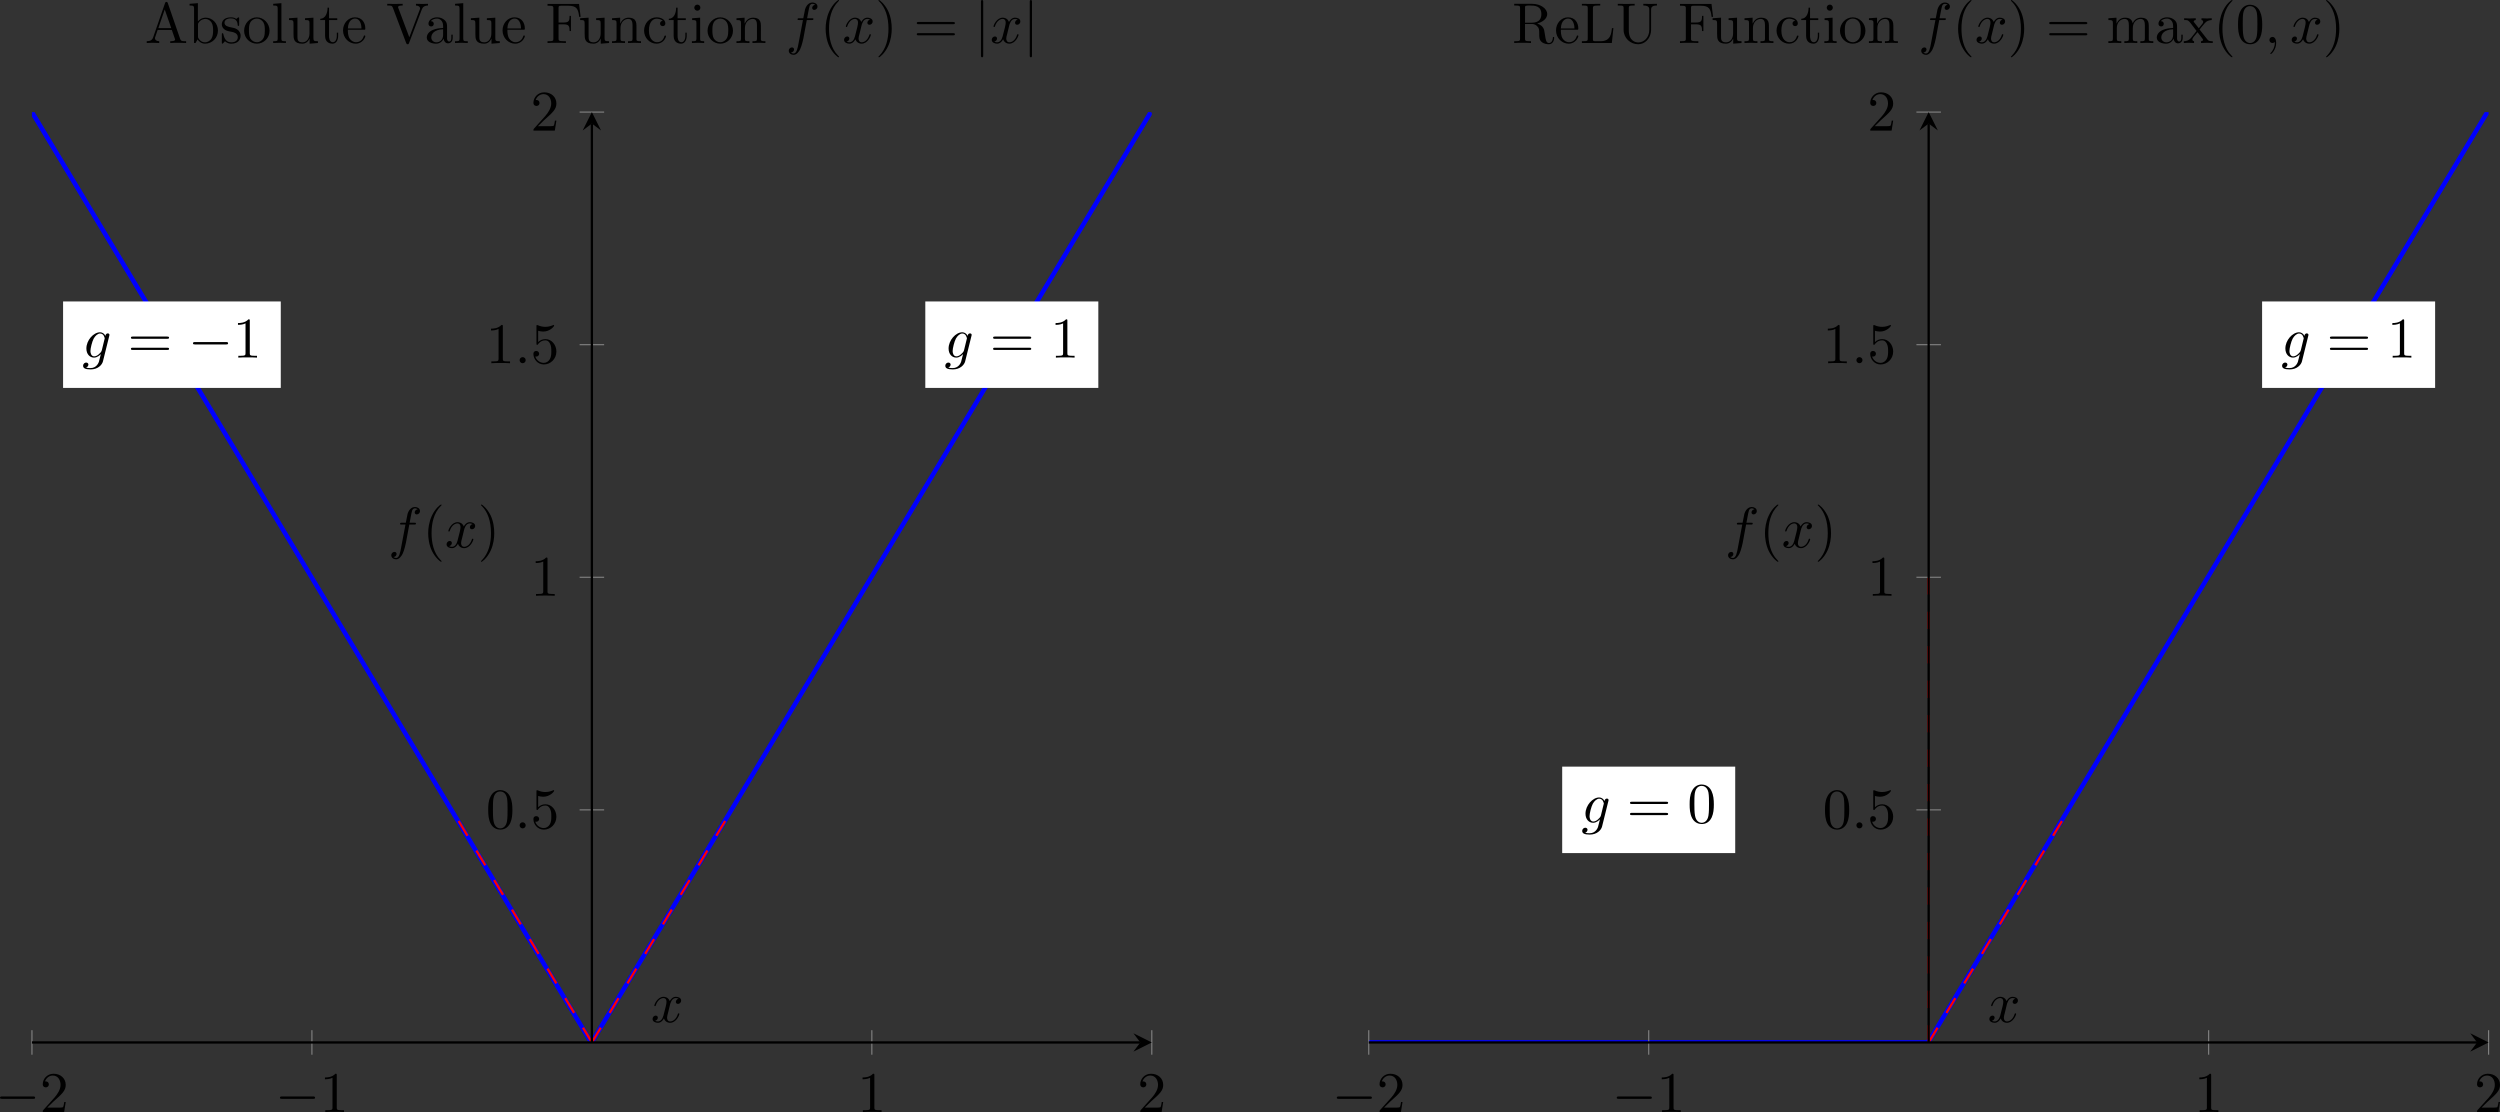 <?xml version="1.0" encoding="UTF-8" standalone="no"?>
<!-- Created with Inkscape (http://www.inkscape.org/) -->

<svg
   version="1.1"
   id="svg1"
   width="346.957"
   height="154.328"
   viewBox="0 0 346.957 154.328"
   xmlns="http://www.w3.org/2000/svg"
   xmlns:svg="http://www.w3.org/2000/svg">
  <rect x="0" y="0" width="346.957" height="154.328" fill="#333333" stroke="none"/>
  <defs
     id="defs1">
    <clipPath
       clipPathUnits="userSpaceOnUse"
       id="clipPath2">
      <path
         d="M 0,0 H 194.269 V 161.396 H 0 Z"
         transform="translate(-4.1666666e-6)"
         id="path2" />
    </clipPath>
    <clipPath
       clipPathUnits="userSpaceOnUse"
       id="clipPath4">
      <path
         d="M 0,0 H 194.269 V 161.396 H 0 Z"
         transform="translate(-4.1666666e-6)"
         id="path4" />
    </clipPath>
    <clipPath
       clipPathUnits="userSpaceOnUse"
       id="clipPath6">
      <path
         d="M 0,0 H 194.269 V 161.396 H 0 Z"
         transform="translate(-4.1666666e-6)"
         id="path6" />
    </clipPath>
    <clipPath
       clipPathUnits="userSpaceOnUse"
       id="clipPath18">
      <path
         d="M 0,0 H 194.269 V 161.396 H 0 Z"
         transform="translate(-4.1666666e-6)"
         id="path18" />
    </clipPath>
    <clipPath
       clipPathUnits="userSpaceOnUse"
       id="clipPath23">
      <path
         d="M 0,0 H 194.269 V 161.396 H 0 Z"
         transform="matrix(1,0,0,-1,-8.722,118.804)"
         id="path23" />
    </clipPath>
    <clipPath
       clipPathUnits="userSpaceOnUse"
       id="clipPath25">
      <path
         d="M 0,0 H 194.269 V 161.396 H 0 Z"
         transform="translate(-4.1666666e-6)"
         id="path25" />
    </clipPath>
    <clipPath
       clipPathUnits="userSpaceOnUse"
       id="clipPath28">
      <path
         d="M 0,0 H 194.269 V 161.396 H 0 Z"
         transform="matrix(1,0,0,-1,-158.297,118.804)"
         id="path28" />
    </clipPath>
    <clipPath
       clipPathUnits="userSpaceOnUse"
       id="clipPath63">
      <path
         d="M 0,0 H 194.269 V 161.396 H 0 Z"
         transform="translate(-4.1666668e-6)"
         id="path63" />
    </clipPath>
    <clipPath
       clipPathUnits="userSpaceOnUse"
       id="clipPath65">
      <path
         d="M 0,0 H 194.269 V 161.396 H 0 Z"
         transform="translate(-4.1666668e-6)"
         id="path65" />
    </clipPath>
    <clipPath
       clipPathUnits="userSpaceOnUse"
       id="clipPath67">
      <path
         d="M 0,0 H 194.269 V 161.396 H 0 Z"
         transform="translate(-4.1666668e-6)"
         id="path67" />
    </clipPath>
    <clipPath
       clipPathUnits="userSpaceOnUse"
       id="clipPath77">
      <path
         d="M 0,0 H 194.269 V 161.396 H 0 Z"
         transform="translate(-4.1666668e-6)"
         id="path77" />
    </clipPath>
    <clipPath
       clipPathUnits="userSpaceOnUse"
       id="clipPath80">
      <path
         d="M 0,0 H 194.269 V 161.396 H 0 Z"
         transform="matrix(1,0,0,-1,-36.88,38.107)"
         id="path80" />
    </clipPath>
    <clipPath
       clipPathUnits="userSpaceOnUse"
       id="clipPath82">
      <path
         d="M 0,0 H 194.269 V 161.396 H 0 Z"
         transform="translate(-4.1666668e-6)"
         id="path82" />
    </clipPath>
    <clipPath
       clipPathUnits="userSpaceOnUse"
       id="clipPath85">
      <path
         d="M 0,0 H 194.269 V 161.396 H 0 Z"
         transform="matrix(1,0,0,-1,-158.296,118.804)"
         id="path85" />
    </clipPath>
  </defs>
  <g
     id="g1"
     transform="translate(-234.145,-169.07)">
    <path
       id="path1"
       d="m 0,161.396 0.389,-0.647 0.389,-0.647 0.389,-0.647 0.389,-0.647 0.389,-0.647 0.389,-0.647 0.389,-0.647 0.389,-0.647 0.389,-0.647 0.389,-0.647 0.389,-0.647 0.389,-0.647 0.389,-0.647 0.389,-0.647 0.389,-0.647 0.389,-0.647 0.389,-0.647 0.389,-0.647 0.389,-0.647 0.389,-0.647 0.389,-0.647 0.389,-0.647 0.389,-0.647 0.389,-0.647 0.389,-0.647 0.389,-0.647 0.389,-0.647 0.389,-0.647 0.389,-0.647 0.389,-0.647 0.389,-0.647 0.389,-0.647 0.389,-0.647 0.389,-0.647 0.389,-0.647 0.389,-0.647 0.389,-0.647 0.389,-0.647 0.389,-0.647 0.389,-0.647 0.389,-0.647 0.389,-0.647 0.389,-0.647 0.389,-0.647 0.389,-0.647 0.389,-0.647 0.389,-0.647 0.389,-0.647 0.389,-0.647 0.389,-0.647 0.389,-0.647 0.389,-0.647 0.389,-0.647 0.389,-0.647 0.389,-0.647 0.389,-0.647 0.389,-0.647 0.389,-0.647 0.389,-0.647 0.389,-0.647 0.389,-0.647 0.389,-0.647 0.389,-0.647 0.389,-0.647 0.389,-0.647 0.389,-0.647 0.389,-0.647 0.389,-0.647 0.389,-0.647 0.389,-0.647 0.389,-0.647 0.389,-0.647 0.389,-0.647 0.389,-0.647 0.389,-0.647 0.389,-0.647 0.389,-0.647 0.389,-0.647 0.389,-0.647 0.389,-0.647 0.389,-0.647 0.389,-0.647 0.389,-0.647 0.389,-0.647 0.389,-0.647 0.389,-0.647 0.389,-0.647 0.389,-0.647 0.389,-0.647 0.389,-0.647 0.389,-0.647 0.389,-0.647 0.389,-0.647 0.389,-0.647 0.389,-0.647 0.389,-0.647 0.389,-0.647 0.389,-0.647 0.389,-0.647 0.389,-0.647 0.389,-0.647 0.389,-0.647 0.389,-0.647 0.389,-0.647 0.389,-0.647 0.389,-0.647 0.389,-0.647 0.389,-0.647 0.389,-0.647 0.389,-0.647 0.389,-0.647 0.389,-0.647 0.389,-0.647 0.389,-0.647 0.389,-0.647 0.389,-0.647 0.389,-0.647 0.389,-0.647 0.389,-0.647 0.389,-0.647 0.389,-0.647 0.389,-0.647 0.389,-0.647 0.389,-0.647 0.389,-0.647 0.389,-0.647 0.389,-0.647 0.389,-0.647 0.389,-0.647 0.389,-0.647 0.389,-0.647 0.389,-0.647 0.389,-0.647 0.389,-0.647 0.389,-0.647 0.389,-0.647 0.389,-0.647 0.389,-0.647 0.389,-0.647 0.389,-0.647 0.389,-0.647 0.389,-0.647 0.389,-0.647 0.389,-0.647 0.389,-0.647 0.389,-0.647 0.389,-0.647 0.389,-0.647 0.389,-0.647 0.389,-0.647 0.389,-0.647 0.389,-0.647 0.389,-0.647 0.389,-0.647 0.389,-0.647 0.389,-0.647 0.389,-0.647 0.389,-0.647 0.389,-0.647 0.389,-0.647 0.389,-0.647 0.389,-0.647 0.389,-0.647 0.389,-0.647 0.389,-0.647 0.389,-0.647 0.389,-0.647 0.389,-0.647 0.389,-0.647 0.389,-0.647 0.389,-0.647 0.389,-0.647 0.389,-0.647 0.389,-0.647 0.389,-0.647 0.389,-0.647 0.389,-0.647 0.389,-0.647 0.389,-0.647 0.389,-0.647 0.389,-0.647 0.389,-0.647 0.389,-0.647 0.389,-0.647 0.389,-0.647 0.389,-0.647 0.389,-0.647 0.389,-0.647 0.389,-0.647 0.389,-0.647 0.389,-0.647 0.389,-0.647 0.389,-0.647 0.389,-0.647 0.389,-0.647 0.389,-0.647 0.389,-0.647 0.389,-0.647 0.389,-0.647 0.389,-0.647 0.389,-0.647 0.389,-0.647 0.389,-0.647 0.389,-0.647 0.389,-0.647 0.389,-0.647 0.389,-0.647 0.389,-0.647 0.389,-0.647 0.389,-0.647 0.389,-0.647 0.389,-0.647 0.389,-0.647 0.389,-0.647 0.389,-0.647 0.389,-0.647 0.389,-0.647 0.389,-0.647 0.389,-0.647 0.389,-0.647 0.389,-0.647 0.389,-0.647 0.389,-0.647 0.389,-0.647 0.389,-0.647 0.389,-0.647 0.389,-0.647 0.389,-0.647 0.389,-0.647 0.389,-0.647 0.389,-0.647 0.389,-0.647 0.389,-0.647 0.389,-0.647 0.389,-0.647 0.389,-0.647 0.389,-0.647 0.389,-0.647 0.389,-0.647 0.389,-0.647 0.389,-0.647 0.389,-0.647 0.389,-0.647 0.389,-0.647 0.389,-0.647 0.389,-0.647 0.389,-0.647 0.389,-0.647 0.389,-0.647 0.389,-0.005 0.389,0.647 0.389,0.647 0.389,0.647 0.389,0.647 0.389,0.647 0.389,0.647 0.389,0.647 0.389,0.647 0.389,0.647 0.389,0.647 0.389,0.647 0.389,0.647 0.389,0.647 0.389,0.647 0.389,0.647 0.389,0.647 0.389,0.647 0.389,0.647 0.389,0.647 0.389,0.647 0.389,0.647 0.389,0.647 0.389,0.647 0.389,0.647 0.389,0.647 0.389,0.647 0.389,0.647 0.389,0.647 0.389,0.647 0.389,0.647 0.389,0.647 0.389,0.647 0.389,0.647 0.389,0.647 0.389,0.647 0.389,0.647 0.389,0.647 0.389,0.647 0.389,0.647 0.389,0.647 0.389,0.647 0.389,0.647 0.389,0.647 0.389,0.647 0.389,0.647 0.389,0.647 0.389,0.647 0.389,0.647 0.389,0.647 0.389,0.647 0.389,0.647 0.389,0.647 0.389,0.647 0.389,0.647 0.389,0.647 0.389,0.647 0.389,0.647 0.389,0.647 0.389,0.647 0.389,0.647 0.389,0.647 0.389,0.647 0.389,0.647 0.389,0.647 0.389,0.647 0.389,0.647 0.389,0.647 0.389,0.647 0.389,0.647 0.389,0.647 0.389,0.647 0.389,0.647 0.389,0.647 0.389,0.647 0.389,0.647 0.389,0.647 0.389,0.647 0.389,0.647 0.389,0.647 0.389,0.647 0.389,0.647 0.389,0.647 0.389,0.647 0.389,0.647 0.389,0.647 0.389,0.647 0.389,0.647 0.389,0.647 0.389,0.647 0.389,0.647 0.389,0.647 0.389,0.647 0.389,0.647 0.389,0.647 0.389,0.647 0.389,0.647 0.389,0.647 0.389,0.647 0.389,0.647 0.389,0.647 0.389,0.647 0.389,0.647 0.389,0.647 0.389,0.647 0.389,0.647 0.389,0.647 0.389,0.647 0.389,0.647 0.389,0.647 0.389,0.647 0.389,0.647 0.389,0.647 0.389,0.647 0.389,0.647 0.389,0.647 0.389,0.647 0.389,0.647 0.389,0.647 0.389,0.647 0.389,0.647 0.389,0.647 0.389,0.647 0.389,0.647 0.389,0.647 0.389,0.647 0.389,0.647 0.389,0.647 0.389,0.647 0.389,0.647 0.389,0.647 0.389,0.647 0.389,0.647 0.389,0.647 0.389,0.647 0.389,0.647 0.389,0.647 0.389,0.647 0.389,0.647 0.389,0.647 0.389,0.647 0.389,0.647 0.389,0.647 0.389,0.647 0.389,0.647 0.389,0.647 0.389,0.647 0.389,0.647 0.389,0.647 0.389,0.647 0.389,0.647 0.389,0.647 0.389,0.647 0.389,0.647 0.389,0.647 0.389,0.647 0.389,0.647 0.389,0.647 0.389,0.647 0.389,0.647 0.389,0.647 0.389,0.647 0.389,0.647 0.389,0.647 0.389,0.647 0.389,0.647 0.389,0.647 0.389,0.647 0.389,0.647 0.389,0.647 0.389,0.647 0.389,0.647 0.389,0.647 0.389,0.647 0.389,0.647 0.389,0.647 0.389,0.647 0.389,0.647 0.389,0.647 0.389,0.647 0.389,0.647 0.389,0.647 0.389,0.647 0.389,0.647 0.389,0.647 0.389,0.647 0.389,0.647 0.389,0.647 0.389,0.647 0.389,0.647 0.389,0.647 0.389,0.647 0.389,0.647 0.389,0.647 0.389,0.647 0.389,0.647 0.389,0.647 0.389,0.647 0.389,0.647 0.389,0.647 0.389,0.647 0.389,0.647 0.389,0.647 0.389,0.647 0.389,0.647 0.389,0.647 0.389,0.647 0.389,0.647 0.389,0.647 0.389,0.647 0.389,0.647 0.389,0.647 0.389,0.647 0.389,0.647 0.389,0.647 0.389,0.647 0.389,0.647 0.389,0.647 0.389,0.647 0.389,0.647 0.389,0.647 0.389,0.647 0.389,0.647 0.389,0.647 0.389,0.647 0.389,0.647 0.389,0.647 0.389,0.647 0.389,0.647 0.389,0.647 0.389,0.647 0.389,0.647 0.389,0.647 0.389,0.647 0.389,0.647 0.389,0.647 0.389,0.647 0.389,0.647 0.389,0.647 0.389,0.647 0.389,0.647 0.389,0.647 0.389,0.647 0.389,0.647 0.389,0.647 0.389,0.647 0.389,0.647 0.389,0.647 0.389,0.647 0.389,0.647"
       style="fill:none;stroke:#0000ff;stroke-width:0.797;stroke-linecap:butt;stroke-linejoin:miter;stroke-miterlimit:10;stroke-dasharray:none;stroke-opacity:1"
       transform="matrix(0.8,0,0,-0.8,238.579,313.744)"
       clip-path="url(#clipPath2)" />
    <path
       id="path3"
       d="M 97.135,0 121.418,40.349"
       style="fill:none;stroke:#ff0000;stroke-width:0.399;stroke-linecap:butt;stroke-linejoin:miter;stroke-miterlimit:10;stroke-dasharray:2.989, 2.989;stroke-dashoffset:0;stroke-opacity:1"
       transform="matrix(0.8,0,0,-0.8,238.579,313.744)"
       clip-path="url(#clipPath4)" />
    <path
       id="path5"
       d="M 97.135,0 72.851,40.349"
       style="fill:none;stroke:#ff0000;stroke-width:0.399;stroke-linecap:butt;stroke-linejoin:miter;stroke-miterlimit:10;stroke-dasharray:2.989, 2.989;stroke-dashoffset:0;stroke-opacity:1"
       transform="matrix(0.8,0,0,-0.8,238.579,313.744)"
       clip-path="url(#clipPath6)" />
    <path
       id="path17"
       d="M 5.401,113.548 H 43.166 v 14.999 H 5.401 Z"
       style="fill:#ffffff;fill-opacity:1;fill-rule:nonzero;stroke:none"
       transform="matrix(0.8,0,0,-0.8,238.579,313.744)"
       clip-path="url(#clipPath18)" />
    <g
       id="g18"
       aria-label="g=−1"
       transform="matrix(0.8,0,0,0.8,245.556,218.701)"
       clip-path="url(#clipPath23)">
      <path
         id="path19"
         d="m 4.686,-3.752 c 0.02,-0.059 0.039,-0.117 0.039,-0.176 0,-0.176 -0.117,-0.273 -0.293,-0.273 -0.098,0 -0.371,0.059 -0.41,0.43 -0.176,-0.371 -0.527,-0.625 -0.918,-0.625 -1.152,0 -2.383,1.387 -2.383,2.812 0,0.996 0.605,1.582 1.328,1.582 0.586,0 1.055,-0.469 1.152,-0.586 l 0.02,0.02 C 3.006,0.311 2.889,0.721 2.889,0.741 2.85,0.838 2.518,1.815 1.443,1.815 c -0.176,0 -0.508,0 -0.781,-0.098 C 0.955,1.639 1.072,1.366 1.072,1.209 c 0,-0.156 -0.117,-0.352 -0.391,-0.352 -0.215,0 -0.527,0.176 -0.527,0.566 0,0.41 0.371,0.625 1.309,0.625 1.25,0 1.973,-0.781 2.129,-1.387 z m -1.289,2.48 c -0.059,0.254 -0.293,0.508 -0.508,0.684 -0.215,0.195 -0.527,0.371 -0.801,0.371 -0.508,0 -0.664,-0.527 -0.664,-0.918 0,-0.488 0.293,-1.66 0.566,-2.168 0.273,-0.488 0.703,-0.879 1.113,-0.879 0.664,0 0.801,0.801 0.801,0.859 0,0.039 -0.02,0.098 -0.039,0.137 z m 0,0"
         style="fill:#000000;fill-opacity:1;fill-rule:nonzero;stroke:none" />
      <path
         id="path20"
         d="m 14.715,-3.263 c 0.156,0 0.352,0 0.352,-0.195 0,-0.195 -0.195,-0.195 -0.332,-0.195 H 8.758 c -0.137,0 -0.312,0 -0.312,0.195 0,0.195 0.176,0.195 0.332,0.195 z m 0.02,1.934 c 0.137,0 0.332,0 0.332,-0.195 0,-0.195 -0.195,-0.195 -0.352,-0.195 H 8.777 c -0.156,0 -0.332,0 -0.332,0.195 0,0.195 0.176,0.195 0.312,0.195 z m 0,0"
         style="fill:#000000;fill-opacity:1;fill-rule:nonzero;stroke:none" />
      <path
         id="path21"
         d="m 24.954,-2.287 c 0.176,0 0.352,0 0.352,-0.195 0,-0.215 -0.176,-0.215 -0.352,-0.215 h -5.391 c -0.156,0 -0.352,0 -0.352,0.215 0,0.195 0.195,0.195 0.352,0.195 z m 0,0"
         style="fill:#000000;fill-opacity:1;fill-rule:nonzero;stroke:none" />
      <path
         id="path22"
         d="m 29.07,-6.369 c 0,-0.254 0,-0.273 -0.234,-0.273 -0.605,0.645 -1.484,0.645 -1.816,0.645 v 0.312 c 0.215,0 0.801,0 1.309,-0.254 v 5.156 c 0,0.352 -0.02,0.469 -0.918,0.469 h -0.332 v 0.312 c 0.352,-0.039 1.23,-0.039 1.621,-0.039 0.391,0 1.27,0 1.621,0.039 v -0.312 H 29.988 c -0.898,0 -0.918,-0.098 -0.918,-0.469 z m 0,0"
         style="fill:#000000;fill-opacity:1;fill-rule:nonzero;stroke:none" />
    </g>
    <path
       id="path24"
       d="m 154.978,113.548 h 30.015 v 14.999 h -30.015 z"
       style="fill:#ffffff;fill-opacity:1;fill-rule:nonzero;stroke:none"
       transform="matrix(0.8,0,0,-0.8,238.579,313.744)"
       clip-path="url(#clipPath25)" />
    <g
       id="g25"
       aria-label="g=1"
       transform="matrix(0.8,0,0,0.8,365.216,218.701)"
       clip-path="url(#clipPath28)">
      <path
         id="path26"
         d="m 4.686,-3.752 c 0.02,-0.059 0.039,-0.117 0.039,-0.176 0,-0.176 -0.117,-0.273 -0.293,-0.273 -0.098,0 -0.371,0.059 -0.41,0.43 -0.176,-0.371 -0.527,-0.625 -0.918,-0.625 -1.152,0 -2.383,1.387 -2.383,2.812 0,0.996 0.605,1.582 1.328,1.582 0.586,0 1.055,-0.469 1.152,-0.586 l 0.02,0.02 C 3.006,0.311 2.889,0.721 2.889,0.741 2.85,0.838 2.518,1.815 1.444,1.815 c -0.176,0 -0.508,0 -0.781,-0.098 C 0.955,1.639 1.072,1.366 1.072,1.209 c 0,-0.156 -0.117,-0.352 -0.391,-0.352 -0.215,0 -0.527,0.176 -0.527,0.566 0,0.41 0.371,0.625 1.309,0.625 1.25,0 1.973,-0.781 2.129,-1.387 z m -1.289,2.48 c -0.059,0.254 -0.293,0.508 -0.508,0.684 -0.215,0.195 -0.527,0.371 -0.801,0.371 -0.508,0 -0.664,-0.527 -0.664,-0.918 0,-0.488 0.293,-1.66 0.566,-2.168 0.273,-0.488 0.703,-0.879 1.113,-0.879 0.664,0 0.801,0.801 0.801,0.859 0,0.039 -0.02,0.098 -0.039,0.137 z m 0,0"
         style="fill:#000000;fill-opacity:1;fill-rule:nonzero;stroke:none" />
      <path
         id="path27"
         d="m 14.71,-3.263 c 0.156,0 0.352,0 0.352,-0.195 0,-0.195 -0.195,-0.195 -0.332,-0.195 H 8.753 c -0.137,0 -0.312,0 -0.312,0.195 0,0.195 0.176,0.195 0.332,0.195 z m 0.02,1.934 c 0.137,0 0.332,0 0.332,-0.195 0,-0.195 -0.195,-0.195 -0.352,-0.195 H 8.773 c -0.156,0 -0.332,0 -0.332,0.195 0,0.195 0.176,0.195 0.312,0.195 z m 6.597,-5.039 c 0,-0.254 0,-0.273 -0.234,-0.273 -0.605,0.645 -1.484,0.645 -1.816,0.645 v 0.312 c 0.215,0 0.801,0 1.309,-0.254 v 5.156 c 0,0.352 -0.02,0.469 -0.918,0.469 h -0.332 v 0.312 c 0.352,-0.039 1.23,-0.039 1.621,-0.039 0.391,0 1.27,0 1.621,0.039 v -0.312 h -0.332 c -0.898,0 -0.918,-0.098 -0.918,-0.469 z m 0,0"
         style="fill:#000000;fill-opacity:1;fill-rule:nonzero;stroke:none" />
    </g>
    <path
       id="path29"
       d="m 0,-2.126 v 4.252 m 48.567,-4.252 v 4.252 m 97.135,-4.252 v 4.252 m 48.567,-4.252 v 4.252"
       style="fill:none;stroke:#808080;stroke-width:0.199;stroke-linecap:butt;stroke-linejoin:miter;stroke-miterlimit:10;stroke-dasharray:none;stroke-opacity:1"
       transform="matrix(0.8,0,0,-0.8,238.579,313.744)" />
    <path
       id="path30"
       d="m 95.009,40.349 h 4.252 m -4.252,40.349 h 4.252 m -4.252,40.349 h 4.252 m -4.252,40.349 h 4.252"
       style="fill:none;stroke:#808080;stroke-width:0.199;stroke-linecap:butt;stroke-linejoin:miter;stroke-miterlimit:10;stroke-dasharray:none;stroke-opacity:1"
       transform="matrix(0.8,0,0,-0.8,238.579,313.744)" />
    <path
       id="path31"
       d="M 0,0 H 192.277"
       style="fill:none;stroke:#000000;stroke-width:0.399;stroke-linecap:butt;stroke-linejoin:miter;stroke-miterlimit:10;stroke-dasharray:none;stroke-opacity:1"
       transform="matrix(0.8,0,0,-0.8,238.579,313.744)" />
    <path
       id="path32"
       d="M 1.993,0 -1.196,1.594 0,0 -1.196,-1.594"
       style="fill:#000000;fill-opacity:1;fill-rule:nonzero;stroke:none"
       transform="matrix(0.8,0,0,-0.8,392.4,313.744)" />
    <path
       id="path33"
       d="M 97.135,0 V 159.404"
       style="fill:none;stroke:#000000;stroke-width:0.399;stroke-linecap:butt;stroke-linejoin:miter;stroke-miterlimit:10;stroke-dasharray:none;stroke-opacity:1"
       transform="matrix(0.8,0,0,-0.8,238.579,313.744)" />
    <path
       id="path34"
       d="M 1.993,0 -1.196,1.594 0,0 -1.196,-1.594"
       style="fill:#000000;fill-opacity:1;fill-rule:nonzero;stroke:none"
       transform="matrix(0,-0.8,-0.8,0,316.286,186.221)" />
    <g
       id="g34"
       aria-label="−2"
       transform="matrix(0.8,0,0,0.8,233.487,323.397)">
      <path
         id="path35"
         d="m 6.565,-2.283 c 0.176,0 0.352,0 0.352,-0.195 0,-0.215 -0.176,-0.215 -0.352,-0.215 h -5.391 c -0.156,0 -0.352,0 -0.352,0.215 0,0.195 0.195,0.195 0.352,0.195 z m 0,0"
         style="fill:#000000;fill-opacity:1;fill-rule:nonzero;stroke:none" />
      <path
         id="path36"
         d="M 9.021,-0.759 10.075,-1.794 c 1.543,-1.367 2.148,-1.914 2.148,-2.91 0,-1.133 -0.898,-1.934 -2.109,-1.934 -1.133,0 -1.875,0.918 -1.875,1.816 0,0.547 0.508,0.547 0.547,0.547 0.156,0 0.508,-0.117 0.508,-0.527 0,-0.254 -0.176,-0.508 -0.527,-0.508 -0.078,0 -0.098,0 -0.137,0 0.234,-0.645 0.781,-1.016 1.348,-1.016 0.918,0 1.348,0.801 1.348,1.621 0,0.801 -0.508,1.582 -1.055,2.207 L 8.357,-0.369 C 8.239,-0.252 8.239,-0.232 8.239,0.002 H 11.95 L 12.224,-1.736 h -0.254 c -0.039,0.312 -0.117,0.742 -0.215,0.898 -0.078,0.078 -0.723,0.078 -0.938,0.078 z m 0,0"
         style="fill:#000000;fill-opacity:1;fill-rule:nonzero;stroke:none" />
    </g>
    <g
       id="g36"
       aria-label="−1"
       transform="matrix(0.8,0,0,0.8,272.34,323.397)">
      <path
         id="path37"
         d="m 6.562,-2.283 c 0.176,0 0.352,0 0.352,-0.195 0,-0.215 -0.176,-0.215 -0.352,-0.215 h -5.391 c -0.156,0 -0.352,0 -0.352,0.215 0,0.195 0.195,0.195 0.352,0.195 z m 0,0"
         style="fill:#000000;fill-opacity:1;fill-rule:nonzero;stroke:none" />
      <path
         id="path38"
         d="m 10.678,-6.365 c 0,-0.254 0,-0.273 -0.234,-0.273 -0.605,0.645 -1.484,0.645 -1.816,0.645 v 0.312 c 0.215,0 0.801,0 1.309,-0.254 v 5.156 c 0,0.352 -0.02,0.469 -0.918,0.469 H 8.686 v 0.312 c 0.352,-0.039 1.23,-0.039 1.621,-0.039 0.391,0 1.27,0 1.621,0.039 v -0.312 h -0.332 c -0.898,0 -0.918,-0.098 -0.918,-0.469 z m 0,0"
         style="fill:#000000;fill-opacity:1;fill-rule:nonzero;stroke:none" />
    </g>
    <path
       id="path39"
       d="m 2.932,-6.365 c 0,-0.254 0,-0.273 -0.234,-0.273 -0.605,0.645 -1.484,0.645 -1.816,0.645 v 0.312 c 0.215,0 0.801,0 1.309,-0.254 v 5.156 c 0,0.352 -0.02,0.469 -0.918,0.469 H 0.94 v 0.312 c 0.352,-0.039 1.23,-0.039 1.621,-0.039 0.391,0 1.27,0 1.621,0.039 v -0.312 H 3.85 c -0.898,0 -0.918,-0.098 -0.918,-0.469 z m 0,0"
       style="fill:#000000;fill-opacity:1;fill-rule:nonzero;stroke:none"
       aria-label="1"
       transform="matrix(0.8,0,0,0.8,353.147,323.397)" />
    <path
       id="path40"
       d="M 1.27,-0.759 2.325,-1.794 c 1.543,-1.367 2.148,-1.914 2.148,-2.91 0,-1.133 -0.898,-1.934 -2.109,-1.934 -1.133,0 -1.875,0.918 -1.875,1.816 0,0.547 0.508,0.547 0.547,0.547 0.156,0 0.508,-0.117 0.508,-0.527 0,-0.254 -0.176,-0.508 -0.527,-0.508 -0.078,0 -0.098,0 -0.137,0 0.234,-0.645 0.781,-1.016 1.348,-1.016 0.918,0 1.348,0.801 1.348,1.621 0,0.801 -0.508,1.582 -1.055,2.207 l -1.914,2.129 c -0.117,0.117 -0.117,0.137 -0.117,0.371 H 4.2 L 4.473,-1.736 H 4.219 c -0.039,0.312 -0.117,0.742 -0.215,0.898 -0.078,0.078 -0.723,0.078 -0.938,0.078 z m 0,0"
       style="fill:#000000;fill-opacity:1;fill-rule:nonzero;stroke:none"
       aria-label="2"
       transform="matrix(0.8,0,0,0.8,391.999,323.397)" />
    <g
       id="g40"
       aria-label="0.5"
       transform="matrix(0.8,0,0,0.8,301.585,284.033)">
      <path
         id="path41"
         d="m 4.591,-3.181 c 0,-0.801 -0.059,-1.602 -0.41,-2.344 -0.449,-0.938 -1.27,-1.113 -1.699,-1.113 -0.586,0 -1.309,0.273 -1.719,1.191 -0.332,0.684 -0.371,1.465 -0.371,2.266 0,0.742 0.039,1.641 0.449,2.402 C 1.271,0.022 1.993,0.217 2.482,0.217 c 0.547,0 1.289,-0.195 1.738,-1.152 0.312,-0.684 0.371,-1.465 0.371,-2.246 z m -2.109,3.184 c -0.391,0 -0.977,-0.254 -1.152,-1.211 C 1.212,-1.795 1.212,-2.713 1.212,-3.299 c 0,-0.645 0,-1.309 0.078,-1.836 0.195,-1.191 0.938,-1.27 1.191,-1.27 0.332,0 0.977,0.176 1.172,1.152 0.098,0.566 0.098,1.328 0.098,1.953 0,0.742 0,1.426 -0.098,2.051 -0.156,0.957 -0.723,1.25 -1.172,1.25 z m 0,0"
         style="fill:#000000;fill-opacity:1;fill-rule:nonzero;stroke:none" />
      <path
         id="path42"
         d="m 6.896,-0.525 c 0,-0.293 -0.234,-0.527 -0.527,-0.527 -0.293,0 -0.527,0.234 -0.527,0.527 0,0.293 0.234,0.527 0.527,0.527 0.293,0 0.527,-0.234 0.527,-0.527 z m 0,0"
         style="fill:#000000;fill-opacity:1;fill-rule:nonzero;stroke:none" />
      <path
         id="path43"
         d="m 12.223,-2.009 c 0,-1.172 -0.82,-2.168 -1.895,-2.168 -0.469,0 -0.898,0.156 -1.27,0.508 v -1.953 c 0.215,0.059 0.527,0.137 0.859,0.137 1.211,0 1.914,-0.898 1.914,-1.035 0,-0.059 -0.02,-0.117 -0.098,-0.117 -0.02,0 -0.039,0 -0.078,0.039 -0.195,0.078 -0.684,0.293 -1.348,0.293 -0.41,0 -0.859,-0.078 -1.328,-0.293 -0.078,-0.02 -0.098,-0.02 -0.117,-0.02 -0.098,0 -0.098,0.078 -0.098,0.234 v 2.949 c 0,0.176 0,0.254 0.137,0.254 0.059,0 0.078,-0.02 0.117,-0.078 0.117,-0.156 0.488,-0.703 1.289,-0.703 0.527,0 0.762,0.449 0.84,0.645 0.176,0.371 0.195,0.742 0.195,1.25 0,0.352 0,0.938 -0.254,1.367 -0.234,0.391 -0.605,0.645 -1.055,0.645 -0.723,0 -1.309,-0.527 -1.465,-1.113 0.02,0 0.059,0.02 0.156,0.02 0.332,0 0.508,-0.254 0.508,-0.488 0,-0.234 -0.176,-0.488 -0.508,-0.488 -0.137,0 -0.488,0.059 -0.488,0.527 0,0.859 0.703,1.816 1.816,1.816 1.152,0 2.168,-0.957 2.168,-2.227 z m 0,0"
         style="fill:#000000;fill-opacity:1;fill-rule:nonzero;stroke:none" />
    </g>
    <path
       id="path44"
       d="m 2.931,-6.367 c 0,-0.254 0,-0.273 -0.234,-0.273 -0.605,0.645 -1.484,0.645 -1.816,0.645 v 0.312 c 0.215,0 0.801,0 1.309,-0.254 v 5.156 c 0,0.352 -0.02,0.469 -0.918,0.469 H 0.939 V -2.8385417e-4 C 1.29,-0.039 2.169,-0.039 2.56,-0.039 c 0.391,0 1.27,0 1.621,0.039 V -0.313 H 3.849 c -0.898,0 -0.918,-0.098 -0.918,-0.469 z m 0,0"
       style="fill:#000000;fill-opacity:1;fill-rule:nonzero;stroke:none"
       aria-label="1"
       transform="matrix(0.8,0,0,0.8,307.784,251.754)" />
    <g
       id="g44"
       aria-label="1.5"
       transform="matrix(0.8,0,0,0.8,301.585,219.476)">
      <path
         id="path45"
         d="m 2.931,-6.366 c 0,-0.254 0,-0.273 -0.234,-0.273 -0.605,0.645 -1.484,0.645 -1.816,0.645 v 0.312 c 0.215,0 0.801,0 1.309,-0.254 v 5.156 c 0,0.352 -0.02,0.469 -0.918,0.469 H 0.939 v 0.312 c 0.352,-0.039 1.23,-0.039 1.621,-0.039 0.391,0 1.27,0 1.621,0.039 v -0.312 H 3.849 c -0.898,0 -0.918,-0.098 -0.918,-0.469 z m 0,0"
         style="fill:#000000;fill-opacity:1;fill-rule:nonzero;stroke:none" />
      <path
         id="path46"
         d="m 6.896,-0.526 c 0,-0.293 -0.234,-0.527 -0.527,-0.527 -0.293,0 -0.527,0.234 -0.527,0.527 0,0.293 0.234,0.527 0.527,0.527 0.293,0 0.527,-0.234 0.527,-0.527 z m 0,0"
         style="fill:#000000;fill-opacity:1;fill-rule:nonzero;stroke:none" />
      <path
         id="path47"
         d="m 12.223,-2.011 c 0,-1.172 -0.82,-2.168 -1.895,-2.168 -0.469,0 -0.898,0.156 -1.27,0.508 v -1.953 c 0.215,0.059 0.527,0.137 0.859,0.137 1.211,0 1.914,-0.898 1.914,-1.035 0,-0.059 -0.02,-0.117 -0.098,-0.117 -0.02,0 -0.039,0 -0.078,0.039 -0.195,0.078 -0.684,0.293 -1.348,0.293 -0.41,0 -0.859,-0.078 -1.328,-0.293 -0.078,-0.02 -0.098,-0.02 -0.117,-0.02 -0.098,0 -0.098,0.078 -0.098,0.234 v 2.949 c 0,0.176 0,0.254 0.137,0.254 0.059,0 0.078,-0.02 0.117,-0.078 0.117,-0.156 0.488,-0.703 1.289,-0.703 0.527,0 0.762,0.449 0.84,0.645 0.176,0.371 0.195,0.742 0.195,1.25 0,0.352 0,0.938 -0.254,1.367 -0.234,0.391 -0.605,0.645 -1.055,0.645 -0.723,0 -1.309,-0.527 -1.465,-1.113 0.02,0 0.059,0.02 0.156,0.02 0.332,0 0.508,-0.254 0.508,-0.488 0,-0.234 -0.176,-0.488 -0.508,-0.488 -0.137,0 -0.488,0.059 -0.488,0.527 0,0.859 0.703,1.816 1.816,1.816 1.152,0 2.168,-0.957 2.168,-2.227 z m 0,0"
         style="fill:#000000;fill-opacity:1;fill-rule:nonzero;stroke:none" />
    </g>
    <path
       id="path48"
       d="M 1.271,-0.763 2.325,-1.798 c 1.543,-1.367 2.148,-1.914 2.148,-2.91 0,-1.133 -0.898,-1.934 -2.109,-1.934 -1.133,0 -1.875,0.918 -1.875,1.816 0,0.547 0.508,0.547 0.547,0.547 0.156,0 0.508,-0.117 0.508,-0.527 0,-0.254 -0.176,-0.508 -0.527,-0.508 -0.078,0 -0.098,0 -0.137,0 0.234,-0.645 0.781,-1.016 1.348,-1.016 0.918,0 1.348,0.801 1.348,1.621 0,0.801 -0.508,1.582 -1.055,2.207 l -1.914,2.129 c -0.117,0.117 -0.117,0.137 -0.117,0.371 H 4.2 L 4.474,-1.74 H 4.22 c -0.039,0.312 -0.117,0.742 -0.215,0.898 -0.078,0.078 -0.723,0.078 -0.938,0.078 z m 0,0"
       style="fill:#000000;fill-opacity:1;fill-rule:nonzero;stroke:none"
       aria-label="2"
       transform="matrix(0.8,0,0,0.8,307.784,187.197)" />
    <path
       id="path49"
       d="m 3.321,-3.01 c 0.059,-0.254 0.293,-1.172 0.996,-1.172 0.039,0 0.293,0 0.488,0.117 -0.273,0.059 -0.469,0.312 -0.469,0.547 0,0.156 0.098,0.352 0.371,0.352 0.215,0 0.547,-0.176 0.547,-0.586 0,-0.508 -0.586,-0.645 -0.938,-0.645 -0.566,0 -0.918,0.527 -1.035,0.742 -0.254,-0.645 -0.801,-0.742 -1.074,-0.742 -1.035,0 -1.602,1.27 -1.602,1.523 0,0.098 0.098,0.098 0.117,0.098 0.078,0 0.098,-0.02 0.117,-0.098 0.352,-1.055 0.996,-1.309 1.348,-1.309 0.176,0 0.527,0.078 0.527,0.664 0,0.312 -0.156,0.977 -0.527,2.363 -0.156,0.625 -0.508,1.035 -0.957,1.035 -0.059,0 -0.293,0 -0.488,-0.117 0.234,-0.059 0.469,-0.254 0.469,-0.547 0,-0.273 -0.234,-0.352 -0.371,-0.352 -0.293,0 -0.547,0.273 -0.547,0.586 0,0.449 0.488,0.664 0.937,0.664 0.645,0 1.016,-0.703 1.035,-0.762 0.117,0.371 0.488,0.762 1.074,0.762 1.035,0 1.602,-1.289 1.602,-1.543 0,-0.098 -0.098,-0.098 -0.117,-0.098 -0.098,0 -0.117,0.039 -0.137,0.117 -0.332,1.055 -0.996,1.289 -1.328,1.289 -0.391,0 -0.547,-0.312 -0.547,-0.645 0,-0.215 0.059,-0.449 0.176,-0.879 z m 0,0"
       style="fill:#000000;fill-opacity:1;fill-rule:nonzero;stroke:none"
       aria-label="x"
       transform="matrix(0.8,0,0,0.8,324.472,310.928)" />
    <g
       id="g49"
       aria-label="f(x)"
       transform="matrix(0.8,0,0,0.8,288.028,245.057)">
      <path
         id="path50"
         d="m 3.651,-3.987 h 0.859 c 0.195,0 0.293,0 0.293,-0.195 0,-0.117 -0.098,-0.117 -0.254,-0.117 H 3.71 l 0.215,-1.133 c 0.039,-0.215 0.176,-0.918 0.234,-1.035 0.098,-0.195 0.254,-0.332 0.469,-0.332 0.039,0 0.293,0 0.488,0.176 -0.43,0.039 -0.527,0.391 -0.527,0.527 0,0.234 0.176,0.352 0.352,0.352 0.273,0 0.566,-0.215 0.566,-0.586 0,-0.469 -0.469,-0.703 -0.879,-0.703 -0.332,0 -0.957,0.195 -1.27,1.172 -0.059,0.215 -0.078,0.312 -0.312,1.562 h -0.703 c -0.176,0 -0.293,0 -0.293,0.195 0,0.117 0.098,0.117 0.273,0.117 H 2.987 L 2.245,-0.061 C 2.069,0.916 1.893,1.814 1.366,1.814 c -0.039,0 -0.273,0 -0.469,-0.176 C 1.347,1.619 1.444,1.248 1.444,1.111 c 0,-0.234 -0.176,-0.352 -0.371,-0.352 -0.254,0 -0.547,0.215 -0.547,0.586 0,0.449 0.43,0.703 0.84,0.703 0.547,0 0.957,-0.605 1.133,-0.977 0.312,-0.625 0.547,-1.836 0.566,-1.895 z m 0,0"
         style="fill:#000000;fill-opacity:1;fill-rule:nonzero;stroke:none" />
      <path
         id="path51"
         d="m 9.252,2.381 c 0,-0.02 0,-0.039 -0.176,-0.215 -1.25,-1.25 -1.562,-3.125 -1.562,-4.648 0,-1.738 0.371,-3.477 1.602,-4.727 0.137,-0.117 0.137,-0.137 0.137,-0.156 0,-0.078 -0.039,-0.098 -0.098,-0.098 -0.098,0 -0.996,0.664 -1.582,1.934 -0.508,1.094 -0.645,2.207 -0.645,3.047 0,0.762 0.117,1.973 0.664,3.105 0.605,1.211 1.465,1.855 1.562,1.855 0.059,0 0.098,-0.02 0.098,-0.098 z m 0,0"
         style="fill:#000000;fill-opacity:1;fill-rule:nonzero;stroke:none" />
      <path
         id="path52"
         d="m 13.143,-3.01 c 0.059,-0.254 0.293,-1.172 0.996,-1.172 0.039,0 0.293,0 0.488,0.117 -0.273,0.059 -0.469,0.312 -0.469,0.547 0,0.156 0.098,0.352 0.371,0.352 0.215,0 0.547,-0.176 0.547,-0.586 0,-0.508 -0.586,-0.645 -0.938,-0.645 -0.566,0 -0.918,0.527 -1.035,0.742 -0.254,-0.645 -0.801,-0.742 -1.074,-0.742 -1.035,0 -1.602,1.27 -1.602,1.523 0,0.098 0.098,0.098 0.117,0.098 0.078,0 0.098,-0.02 0.117,-0.098 0.352,-1.055 0.996,-1.309 1.348,-1.309 0.176,0 0.527,0.078 0.527,0.664 0,0.312 -0.156,0.977 -0.527,2.363 -0.156,0.625 -0.508,1.035 -0.957,1.035 -0.059,0 -0.293,0 -0.488,-0.117 0.234,-0.059 0.469,-0.254 0.469,-0.547 0,-0.273 -0.234,-0.352 -0.371,-0.352 -0.293,0 -0.547,0.273 -0.547,0.586 0,0.449 0.488,0.664 0.938,0.664 0.645,0 1.016,-0.703 1.035,-0.762 0.117,0.371 0.488,0.762 1.074,0.762 1.035,0 1.602,-1.289 1.602,-1.543 0,-0.098 -0.098,-0.098 -0.117,-0.098 -0.098,0 -0.117,0.039 -0.137,0.117 -0.332,1.055 -0.996,1.289 -1.328,1.289 -0.391,0 -0.547,-0.312 -0.547,-0.645 0,-0.215 0.059,-0.449 0.176,-0.879 z m 0,0"
         style="fill:#000000;fill-opacity:1;fill-rule:nonzero;stroke:none" />
      <path
         id="path53"
         d="m 18.388,-2.483 c 0,-0.781 -0.098,-1.992 -0.645,-3.125 -0.605,-1.211 -1.465,-1.855 -1.562,-1.855 -0.059,0 -0.098,0.039 -0.098,0.098 0,0.02 0,0.039 0.195,0.215 0.977,0.996 1.543,2.578 1.543,4.668 0,1.699 -0.371,3.437 -1.602,4.707 -0.137,0.117 -0.137,0.137 -0.137,0.156 0,0.059 0.039,0.098 0.098,0.098 0.098,0 0.996,-0.664 1.582,-1.934 0.508,-1.094 0.625,-2.207 0.625,-3.027 z m 0,0"
         style="fill:#000000;fill-opacity:1;fill-rule:nonzero;stroke:none" />
    </g>
    <g
       id="g53"
       aria-label="AbsoluteValueFunctionf(x)=|x|"
       transform="matrix(0.8,0,0,0.8,254.257,175.038)">
      <path
         id="path54"
         d="M 3.966,-6.932 C 3.907,-7.069 3.888,-7.128 3.731,-7.128 c -0.156,0 -0.176,0.059 -0.234,0.195 l -2.07,5.957 c -0.176,0.508 -0.566,0.664 -1.113,0.664 v 0.312 c 0.234,-0.02 0.664,-0.039 1.016,-0.039 0.312,0 0.84,0.02 1.152,0.039 v -0.312 c -0.508,0 -0.742,-0.254 -0.742,-0.508 0,-0.02 0,-0.117 0.02,-0.137 L 2.208,-2.264 H 4.669 l 0.527,1.523 c 0.02,0.039 0.039,0.098 0.039,0.137 0,0.293 -0.566,0.293 -0.84,0.293 v 0.312 c 0.371,-0.039 1.055,-0.039 1.445,-0.039 0.43,0 0.879,0.02 1.309,0.039 v -0.312 h -0.195 c -0.586,0 -0.723,-0.059 -0.84,-0.391 z M 3.438,-5.819 4.571,-2.577 H 2.325 Z m 5.752,2.07 V -6.913 l -1.445,0.117 v 0.293 c 0.703,0 0.781,0.078 0.781,0.566 v 5.937 h 0.254 c 0,-0.02 0.078,-0.156 0.352,-0.625 0.156,0.234 0.566,0.742 1.309,0.742 1.191,0 2.227,-0.977 2.227,-2.266 0,-1.27 -0.977,-2.246 -2.109,-2.246 -0.781,0 -1.211,0.469 -1.367,0.645 z m 0.02,2.617 v -2.051 c 0,-0.195 0,-0.195 0.117,-0.371 0.391,-0.547 0.938,-0.625 1.172,-0.625 0.449,0 0.801,0.254 1.055,0.625 0.254,0.41 0.273,0.977 0.273,1.387 0,0.371 -0.02,0.977 -0.293,1.426 -0.215,0.312 -0.605,0.625 -1.133,0.625 -0.449,0 -0.801,-0.234 -1.055,-0.605 -0.137,-0.195 -0.137,-0.234 -0.137,-0.41 z m 5.869,-0.801 c 0.215,0.039 1.035,0.195 1.035,0.918 0,0.508 -0.352,0.898 -1.133,0.898 -0.82,0 -1.191,-0.566 -1.367,-1.406 -0.039,-0.137 -0.039,-0.176 -0.156,-0.176 -0.117,0 -0.117,0.078 -0.117,0.254 v 1.309 c 0,0.176 0,0.254 0.098,0.254 0.059,0 0.059,-0.02 0.254,-0.215 0.02,-0.02 0.02,-0.039 0.195,-0.215 0.449,0.41 0.898,0.43 1.094,0.43 1.152,0 1.621,-0.684 1.621,-1.387 0,-0.527 -0.312,-0.84 -0.43,-0.957 -0.332,-0.312 -0.723,-0.391 -1.133,-0.469 -0.566,-0.117 -1.23,-0.234 -1.23,-0.82 0,-0.352 0.273,-0.762 1.113,-0.762 1.113,0 1.152,0.898 1.172,1.211 0.02,0.098 0.098,0.098 0.117,0.098 0.137,0 0.137,-0.059 0.137,-0.254 v -0.996 c 0,-0.176 0,-0.234 -0.117,-0.234 -0.039,0 -0.059,0 -0.195,0.117 -0.02,0.039 -0.137,0.117 -0.176,0.156 -0.371,-0.273 -0.781,-0.273 -0.938,-0.273 -1.211,0 -1.582,0.664 -1.582,1.211 0,0.352 0.156,0.625 0.43,0.859 0.312,0.254 0.586,0.312 1.309,0.449 z m 6.543,-0.195 c 0,-1.27 -0.996,-2.324 -2.207,-2.324 -1.23,0 -2.207,1.074 -2.207,2.324 0,1.289 1.035,2.246 2.207,2.246 1.211,0 2.207,-0.977 2.207,-2.246 z m -2.207,1.992 c -0.41,0 -0.859,-0.215 -1.133,-0.664 -0.234,-0.449 -0.234,-1.055 -0.234,-1.406 0,-0.391 0,-0.938 0.234,-1.367 0.273,-0.469 0.742,-0.664 1.133,-0.664 0.43,0 0.859,0.215 1.133,0.645 0.254,0.43 0.254,0.996 0.254,1.387 0,0.352 0,0.898 -0.215,1.328 -0.234,0.449 -0.664,0.742 -1.172,0.742 z M 23.678,-6.913 22.252,-6.796 v 0.293 c 0.703,0 0.781,0.078 0.781,0.566 v 5.176 c 0,0.449 -0.117,0.449 -0.781,0.449 v 0.312 c 0.332,-0.02 0.859,-0.039 1.094,-0.039 0.254,0 0.742,0.02 1.113,0.039 v -0.312 c -0.664,0 -0.781,0 -0.781,-0.449 z m 4.893,6.133 v 0.898 l 1.445,-0.117 v -0.312 c -0.703,0 -0.781,-0.059 -0.781,-0.547 V -4.393 l -1.465,0.098 v 0.312 c 0.703,0 0.781,0.078 0.781,0.566 v 1.758 c 0,0.879 -0.488,1.543 -1.211,1.543 -0.84,0 -0.879,-0.469 -0.879,-0.977 v -3.301 l -1.465,0.098 v 0.312 c 0.781,0 0.781,0.039 0.781,0.918 v 1.484 c 0,0.781 0,1.699 1.523,1.699 0.547,0 0.996,-0.293 1.27,-0.898 z m 3.369,-3.203 h 1.426 v -0.312 H 31.939 V -6.132 h -0.254 c 0,0.82 -0.293,1.895 -1.27,1.934 v 0.215 h 0.84 v 2.754 c 0,1.211 0.918,1.348 1.289,1.348 0.703,0 0.977,-0.723 0.977,-1.348 v -0.566 h -0.234 v 0.547 c 0,0.723 -0.312,1.113 -0.684,1.113 -0.664,0 -0.664,-0.918 -0.664,-1.074 z m 3.267,1.465 c 0.059,-1.484 0.898,-1.719 1.23,-1.719 1.035,0 1.133,1.348 1.133,1.719 z m 0,0.215 h 2.773 c 0.215,0 0.254,0 0.254,-0.215 0,-0.977 -0.547,-1.934 -1.797,-1.934 -1.152,0 -2.07,1.016 -2.07,2.266 0,1.328 1.055,2.305 2.188,2.305 1.23,0 1.68,-1.113 1.68,-1.309 0,-0.098 -0.078,-0.117 -0.137,-0.117 -0.098,0 -0.117,0.059 -0.137,0.137 -0.332,1.035 -1.23,1.035 -1.328,1.035 -0.508,0 -0.898,-0.293 -1.133,-0.664 C 35.206,-1.288 35.206,-1.932 35.206,-2.304 Z m 12.827,-3.516 c 0.137,-0.371 0.41,-0.664 1.074,-0.684 v -0.293 c -0.312,0.02 -0.703,0.02 -0.957,0.02 -0.293,0 -0.879,-0.02 -1.133,-0.02 v 0.293 c 0.508,0.02 0.723,0.273 0.723,0.508 0,0.078 -0.039,0.137 -0.059,0.195 l -1.816,4.805 -1.895,-5.039 c -0.059,-0.137 -0.059,-0.156 -0.059,-0.176 0,-0.293 0.566,-0.293 0.801,-0.293 v -0.293 c -0.352,0.02 -1.035,0.02 -1.426,0.02 -0.469,0 -0.898,-0.02 -1.25,-0.02 v 0.293 c 0.645,0 0.84,0 0.977,0.391 l 2.305,6.113 c 0.078,0.195 0.117,0.215 0.254,0.215 0.156,0 0.176,-0.039 0.234,-0.176 z m 3.774,5.059 c 0.039,0.41 0.312,0.82 0.781,0.82 0.195,0 0.801,-0.137 0.801,-0.938 V -1.444 h -0.234 v 0.566 c 0,0.566 -0.254,0.625 -0.371,0.625 -0.332,0 -0.371,-0.449 -0.371,-0.488 V -2.733 c 0,-0.43 0,-0.82 -0.352,-1.172 -0.391,-0.391 -0.879,-0.547 -1.367,-0.547 -0.82,0 -1.504,0.449 -1.504,1.113 0,0.293 0.195,0.469 0.469,0.469 0.273,0 0.449,-0.195 0.449,-0.449 0,-0.117 -0.039,-0.449 -0.508,-0.469 0.273,-0.352 0.762,-0.449 1.074,-0.449 0.488,0 1.055,0.391 1.055,1.27 v 0.371 c -0.508,0.02 -1.191,0.059 -1.836,0.352 -0.742,0.352 -0.996,0.859 -0.996,1.309 0,0.801 0.977,1.055 1.602,1.055 0.664,0 1.113,-0.41 1.309,-0.879 z M 51.729,-2.382 v 0.996 c 0,0.938 -0.703,1.27 -1.152,1.27 -0.488,0 -0.898,-0.332 -0.898,-0.84 0,-0.547 0.41,-1.367 2.051,-1.426 z m 3.496,-4.531 -1.426,0.117 v 0.293 c 0.703,0 0.781,0.078 0.781,0.566 v 5.176 c 0,0.449 -0.117,0.449 -0.781,0.449 v 0.312 c 0.332,-0.02 0.859,-0.039 1.094,-0.039 0.254,0 0.742,0.02 1.113,0.039 v -0.312 c -0.664,0 -0.781,0 -0.781,-0.449 z m 4.897,6.133 v 0.898 l 1.445,-0.117 v -0.312 c -0.703,0 -0.781,-0.059 -0.781,-0.547 V -4.393 l -1.465,0.098 v 0.312 c 0.703,0 0.781,0.078 0.781,0.566 v 1.758 c 0,0.879 -0.488,1.543 -1.211,1.543 -0.84,0 -0.879,-0.469 -0.879,-0.977 v -3.301 l -1.465,0.098 v 0.312 c 0.781,0 0.781,0.039 0.781,0.918 v 1.484 c 0,0.781 0,1.699 1.523,1.699 0.547,0 0.996,-0.293 1.27,-0.898 z m 2.759,-1.738 c 0.059,-1.484 0.898,-1.719 1.23,-1.719 1.035,0 1.133,1.348 1.133,1.719 z m 0,0.215 h 2.773 c 0.215,0 0.254,0 0.254,-0.215 0,-0.977 -0.547,-1.934 -1.797,-1.934 -1.152,0 -2.07,1.016 -2.07,2.266 0,1.328 1.055,2.305 2.188,2.305 1.23,0 1.68,-1.113 1.68,-1.309 0,-0.098 -0.078,-0.117 -0.137,-0.117 -0.098,0 -0.117,0.059 -0.137,0.137 -0.332,1.035 -1.23,1.035 -1.328,1.035 -0.508,0 -0.898,-0.293 -1.133,-0.664 C 62.882,-1.288 62.882,-1.932 62.882,-2.304 Z m 12.432,-4.473 h -5.469 v 0.312 h 0.234 c 0.762,0 0.781,0.117 0.781,0.469 v 5.215 c 0,0.371 -0.02,0.469 -0.781,0.469 h -0.234 v 0.312 c 0.352,-0.039 1.113,-0.039 1.504,-0.039 0.41,0 1.328,0 1.68,0.039 v -0.312 h -0.332 c -0.938,0 -0.938,-0.117 -0.938,-0.469 V -3.241 h 0.859 c 0.957,0 1.055,0.332 1.055,1.172 h 0.234 v -2.637 h -0.234 c 0,0.84 -0.098,1.152 -1.055,1.152 h -0.859 v -2.52 c 0,-0.312 0.02,-0.391 0.488,-0.391 h 1.191 c 1.484,0 1.738,0.566 1.895,1.934 h 0.254 z m 3.765,5.996 v 0.898 l 1.445,-0.117 v -0.312 c -0.703,0 -0.781,-0.059 -0.781,-0.547 V -4.393 l -1.465,0.098 v 0.312 c 0.703,0 0.781,0.078 0.781,0.566 v 1.758 c 0,0.879 -0.488,1.543 -1.211,1.543 -0.84,0 -0.879,-0.469 -0.879,-0.977 v -3.301 l -1.465,0.098 v 0.312 c 0.781,0 0.781,0.039 0.781,0.918 v 1.484 c 0,0.781 0,1.699 1.523,1.699 0.547,0 0.996,-0.293 1.27,-0.898 z m 2.739,-2.637 v 2.656 c 0,0.449 -0.117,0.449 -0.781,0.449 v 0.312 c 0.352,-0.02 0.859,-0.039 1.133,-0.039 0.254,0 0.781,0.02 1.113,0.039 v -0.312 c -0.664,0 -0.781,0 -0.781,-0.449 V -2.596 c 0,-1.035 0.703,-1.582 1.348,-1.582 0.625,0 0.742,0.527 0.742,1.094 v 2.324 c 0,0.449 -0.117,0.449 -0.781,0.449 v 0.312 c 0.352,-0.02 0.859,-0.039 1.133,-0.039 0.254,0 0.781,0.02 1.113,0.039 v -0.312 c -0.527,0 -0.762,0 -0.781,-0.293 V -2.518 c 0,-0.84 0,-1.152 -0.312,-1.523 -0.137,-0.156 -0.469,-0.352 -1.035,-0.352 -0.742,0 -1.191,0.43 -1.484,1.035 v -1.035 l -1.406,0.098 v 0.312 c 0.703,0 0.781,0.078 0.781,0.566 z m 5.615,1.25 c 0,-1.621 0.801,-2.051 1.348,-2.051 0.078,0 0.703,0.02 1.055,0.371 -0.41,0.039 -0.469,0.332 -0.469,0.469 0,0.254 0.176,0.449 0.469,0.449 0.254,0 0.449,-0.176 0.449,-0.469 0,-0.684 -0.762,-1.055 -1.523,-1.055 -1.25,0 -2.168,1.074 -2.168,2.305 0,1.27 0.996,2.266 2.148,2.266 1.328,0 1.66,-1.211 1.66,-1.309 0,-0.098 -0.098,-0.098 -0.137,-0.098 -0.098,0 -0.117,0.039 -0.137,0.098 -0.273,0.938 -0.938,1.055 -1.289,1.055 -0.527,0 -1.406,-0.43 -1.406,-2.031 z m 4.976,-1.816 h 1.426 v -0.312 H 92.408 V -6.132 h -0.254 c 0,0.82 -0.293,1.895 -1.27,1.934 v 0.215 h 0.84 v 2.754 c 0,1.211 0.918,1.348 1.289,1.348 0.703,0 0.977,-0.723 0.977,-1.348 v -0.566 h -0.234 v 0.547 c 0,0.723 -0.312,1.113 -0.684,1.113 -0.664,0 -0.664,-0.918 -0.664,-1.074 z m 3.911,-0.41 -1.387,0.098 v 0.312 c 0.645,0 0.742,0.059 0.742,0.547 v 2.676 c 0,0.449 -0.117,0.449 -0.781,0.449 v 0.312 c 0.312,-0.02 0.859,-0.039 1.094,-0.039 0.352,0 0.703,0.02 1.035,0.039 v -0.312 c -0.664,0 -0.703,-0.039 -0.703,-0.43 z m 0.039,-1.738 c 0,-0.312 -0.234,-0.527 -0.527,-0.527 -0.312,0 -0.527,0.273 -0.527,0.527 0,0.273 0.215,0.527 0.527,0.527 0.293,0 0.527,-0.215 0.527,-0.527 z m 5.659,4.004 c 0,-1.27 -0.996,-2.324 -2.207,-2.324 -1.23,0 -2.207,1.074 -2.207,2.324 0,1.289 1.035,2.246 2.207,2.246 1.211,0 2.207,-0.977 2.207,-2.246 z m -2.207,1.992 c -0.41,0 -0.859,-0.215 -1.133,-0.664 -0.234,-0.449 -0.234,-1.055 -0.234,-1.406 0,-0.391 0,-0.938 0.234,-1.367 0.273,-0.469 0.742,-0.664 1.133,-0.664 0.43,0 0.859,0.215 1.133,0.645 0.254,0.43 0.254,0.996 0.254,1.387 0,0.352 0,0.898 -0.215,1.328 -0.234,0.449 -0.664,0.742 -1.172,0.742 z m 3.594,-3.281 v 2.656 c 0,0.449 -0.117,0.449 -0.781,0.449 v 0.312 c 0.352,-0.02 0.859,-0.039 1.133,-0.039 0.254,0 0.781,0.02 1.113,0.039 v -0.312 c -0.664,0 -0.781,0 -0.781,-0.449 V -2.596 c 0,-1.035 0.703,-1.582 1.348,-1.582 0.625,0 0.742,0.527 0.742,1.094 v 2.324 c 0,0.449 -0.117,0.449 -0.781,0.449 v 0.312 c 0.352,-0.02 0.859,-0.039 1.133,-0.039 0.254,0 0.781,0.02 1.113,0.039 v -0.312 c -0.527,0 -0.762,0 -0.781,-0.293 V -2.518 c 0,-0.84 0,-1.152 -0.312,-1.523 -0.137,-0.156 -0.469,-0.352 -1.035,-0.352 -0.742,0 -1.191,0.43 -1.484,1.035 v -1.035 l -1.406,0.098 v 0.312 c 0.703,0 0.781,0.078 0.781,0.566 z m 0,0"
         style="fill:#000000;fill-opacity:1;fill-rule:nonzero;stroke:none" />
      <path
         id="path55"
         d="m 114.82,-3.983 h 0.859 c 0.195,0 0.293,0 0.293,-0.195 0,-0.117 -0.098,-0.117 -0.254,-0.117 h -0.84 l 0.215,-1.133 c 0.039,-0.215 0.176,-0.918 0.234,-1.035 0.098,-0.195 0.254,-0.332 0.469,-0.332 0.039,0 0.293,0 0.488,0.176 -0.43,0.039 -0.527,0.391 -0.527,0.527 0,0.234 0.176,0.352 0.352,0.352 0.273,0 0.566,-0.215 0.566,-0.586 0,-0.469 -0.469,-0.703 -0.879,-0.703 -0.332,0 -0.957,0.195 -1.27,1.172 -0.059,0.215 -0.078,0.312 -0.312,1.562 h -0.703 c -0.176,0 -0.293,0 -0.293,0.195 0,0.117 0.098,0.117 0.273,0.117 h 0.664 l -0.742,3.926 c -0.176,0.977 -0.352,1.875 -0.879,1.875 -0.039,0 -0.273,0 -0.469,-0.176 0.449,-0.02 0.547,-0.391 0.547,-0.527 0,-0.234 -0.176,-0.352 -0.371,-0.352 -0.254,0 -0.547,0.215 -0.547,0.586 0,0.449 0.43,0.703 0.84,0.703 0.547,0 0.957,-0.605 1.133,-0.977 0.312,-0.625 0.547,-1.836 0.566,-1.895 z m 0,0"
         style="fill:#000000;fill-opacity:1;fill-rule:nonzero;stroke:none" />
      <path
         id="path56"
         d="m 120.416,2.384 c 0,-0.02 0,-0.039 -0.176,-0.215 -1.25,-1.25 -1.562,-3.125 -1.562,-4.648 0,-1.738 0.371,-3.477 1.602,-4.727 0.137,-0.117 0.137,-0.137 0.137,-0.156 0,-0.078 -0.039,-0.098 -0.098,-0.098 -0.098,0 -0.996,0.664 -1.582,1.934 -0.508,1.094 -0.645,2.207 -0.645,3.047 0,0.762 0.117,1.973 0.664,3.105 0.605,1.211 1.465,1.855 1.562,1.855 0.059,0 0.098,-0.02 0.098,-0.098 z m 0,0"
         style="fill:#000000;fill-opacity:1;fill-rule:nonzero;stroke:none" />
      <path
         id="path57"
         d="m 124.312,-3.007 c 0.059,-0.254 0.293,-1.172 0.996,-1.172 0.039,0 0.293,0 0.488,0.117 -0.273,0.059 -0.469,0.312 -0.469,0.547 0,0.156 0.098,0.352 0.371,0.352 0.215,0 0.547,-0.176 0.547,-0.586 0,-0.508 -0.586,-0.645 -0.938,-0.645 -0.566,0 -0.918,0.527 -1.035,0.742 -0.254,-0.645 -0.801,-0.742 -1.074,-0.742 -1.035,0 -1.602,1.27 -1.602,1.523 0,0.098 0.098,0.098 0.117,0.098 0.078,0 0.098,-0.02 0.117,-0.098 0.352,-1.055 0.996,-1.309 1.348,-1.309 0.176,0 0.527,0.078 0.527,0.664 0,0.312 -0.156,0.977 -0.527,2.363 -0.156,0.625 -0.508,1.035 -0.957,1.035 -0.059,0 -0.293,0 -0.488,-0.117 0.234,-0.059 0.469,-0.254 0.469,-0.547 0,-0.273 -0.234,-0.352 -0.371,-0.352 -0.293,0 -0.547,0.273 -0.547,0.586 0,0.449 0.488,0.664 0.938,0.664 0.645,0 1.016,-0.703 1.035,-0.762 0.117,0.371 0.488,0.762 1.074,0.762 1.035,0 1.602,-1.289 1.602,-1.543 0,-0.098 -0.098,-0.098 -0.117,-0.098 -0.098,0 -0.117,0.039 -0.137,0.117 -0.332,1.055 -0.996,1.289 -1.328,1.289 -0.391,0 -0.547,-0.312 -0.547,-0.645 0,-0.215 0.059,-0.449 0.176,-0.879 z m 0,0"
         style="fill:#000000;fill-opacity:1;fill-rule:nonzero;stroke:none" />
      <path
         id="path58"
         d="m 129.557,-2.479 c 0,-0.781 -0.098,-1.992 -0.645,-3.125 -0.605,-1.211 -1.465,-1.855 -1.562,-1.855 -0.059,0 -0.098,0.039 -0.098,0.098 0,0.02 0,0.039 0.195,0.215 0.977,0.996 1.543,2.578 1.543,4.668 0,1.699 -0.371,3.438 -1.602,4.707 -0.137,0.117 -0.137,0.137 -0.137,0.156 0,0.059 0.039,0.098 0.098,0.098 0.098,0 0.996,-0.664 1.582,-1.934 0.508,-1.094 0.625,-2.207 0.625,-3.027 z m 10.61,-0.781 c 0.156,0 0.352,0 0.352,-0.195 0,-0.195 -0.195,-0.195 -0.332,-0.195 h -5.977 c -0.137,0 -0.312,0 -0.312,0.195 0,0.195 0.176,0.195 0.332,0.195 z m 0.019,1.934 c 0.137,0 0.332,0 0.332,-0.195 0,-0.195 -0.195,-0.195 -0.352,-0.195 h -5.938 c -0.156,0 -0.332,0 -0.332,0.195 0,0.195 0.176,0.195 0.312,0.195 z m 0,0"
         style="fill:#000000;fill-opacity:1;fill-rule:nonzero;stroke:none" />
      <path
         id="path59"
         d="m 145.426,-7.108 c 0,-0.176 0,-0.352 -0.195,-0.352 -0.195,0 -0.195,0.176 -0.195,0.352 v 9.238 c 0,0.176 0,0.352 0.195,0.352 0.195,0 0.195,-0.176 0.195,-0.352 z m 0,0"
         style="fill:#000000;fill-opacity:1;fill-rule:nonzero;stroke:none" />
      <path
         id="path60"
         d="m 149.933,-3.007 c 0.059,-0.254 0.293,-1.172 0.996,-1.172 0.039,0 0.293,0 0.488,0.117 -0.273,0.059 -0.469,0.312 -0.469,0.547 0,0.156 0.098,0.352 0.371,0.352 0.215,0 0.547,-0.176 0.547,-0.586 0,-0.508 -0.586,-0.645 -0.938,-0.645 -0.566,0 -0.918,0.527 -1.035,0.742 -0.254,-0.645 -0.801,-0.742 -1.074,-0.742 -1.035,0 -1.602,1.27 -1.602,1.523 0,0.098 0.098,0.098 0.117,0.098 0.078,0 0.098,-0.02 0.117,-0.098 0.352,-1.055 0.996,-1.309 1.348,-1.309 0.176,0 0.527,0.078 0.527,0.664 0,0.312 -0.156,0.977 -0.527,2.363 -0.156,0.625 -0.508,1.035 -0.957,1.035 -0.059,0 -0.293,0 -0.488,-0.117 0.234,-0.059 0.469,-0.254 0.469,-0.547 0,-0.273 -0.234,-0.352 -0.371,-0.352 -0.293,0 -0.547,0.273 -0.547,0.586 0,0.449 0.488,0.664 0.938,0.664 0.645,0 1.016,-0.703 1.035,-0.762 0.117,0.371 0.488,0.762 1.074,0.762 1.035,0 1.602,-1.289 1.602,-1.543 0,-0.098 -0.098,-0.098 -0.117,-0.098 -0.098,0 -0.117,0.039 -0.137,0.117 -0.332,1.055 -0.996,1.289 -1.328,1.289 -0.391,0 -0.547,-0.312 -0.547,-0.645 0,-0.215 0.059,-0.449 0.176,-0.879 z m 0,0"
         style="fill:#000000;fill-opacity:1;fill-rule:nonzero;stroke:none" />
      <path
         id="path61"
         d="m 153.888,-7.108 c 0,-0.176 0,-0.352 -0.195,-0.352 -0.195,0 -0.195,0.176 -0.195,0.352 v 9.238 c 0,0.176 0,0.352 0.195,0.352 0.195,0 0.195,-0.176 0.195,-0.352 z m 0,0"
         style="fill:#000000;fill-opacity:1;fill-rule:nonzero;stroke:none" />
    </g>
    <path
       id="path62"
       d="m 0,0 h 0.389 0.389 0.389 0.389 0.389 0.389 0.389 0.389 0.389 0.389 0.389 0.389 0.389 0.389 0.389 0.389 0.389 0.389 0.389 0.389 0.389 0.389 0.389 0.389 0.389 0.389 0.389 0.389 0.389 0.389 0.389 0.389 0.389 0.389 0.389 0.389 0.389 0.389 0.389 0.389 0.389 0.389 0.389 0.389 0.389 0.389 0.389 0.389 0.389 0.389 0.389 0.389 0.389 0.389 0.389 0.389 0.389 0.389 0.389 0.389 0.389 0.389 0.389 0.389 0.389 0.389 0.389 0.389 0.389 0.389 0.389 0.389 0.389 0.389 0.389 0.389 0.389 0.389 0.389 0.389 0.389 0.389 0.389 0.389 0.389 0.389 0.389 0.389 0.389 0.389 0.389 0.389 0.389 0.389 0.389 0.389 0.389 0.389 0.389 0.389 0.389 0.389 0.389 0.389 0.389 0.389 0.389 0.389 0.389 0.389 0.389 0.389 0.389 0.389 0.389 0.389 0.389 0.389 0.389 0.389 0.389 0.389 0.389 0.389 0.389 0.389 0.389 0.389 0.389 0.389 0.389 0.389 0.389 0.389 0.389 0.389 0.389 0.389 0.389 0.389 0.389 0.389 0.389 0.389 0.389 0.389 0.389 0.389 0.389 0.389 0.389 0.389 0.389 0.389 0.389 0.389 0.389 0.389 0.389 0.389 0.389 0.389 0.389 0.389 0.389 0.389 0.389 0.389 0.389 0.389 0.389 0.389 0.389 0.389 0.389 0.389 0.389 0.389 0.389 0.389 0.389 0.389 0.389 0.389 0.389 0.389 0.389 0.389 0.389 0.389 0.389 0.389 0.389 0.389 0.389 0.389 0.389 0.389 0.389 0.389 0.389 0.389 0.389 0.389 0.389 0.389 0.389 0.389 0.389 0.389 0.389 0.389 0.389 0.389 0.389 0.389 0.389 0.389 0.389 0.389 0.389 0.389 0.389 0.389 0.389 0.389 0.389 0.389 0.389 0.389 0.389 0.389 0.389 0.389 0.389 0.389 0.389 0.389 0.389 0.389 0.389 0.389 0.389 0.389 0.389 0.389 0.389 0.389 0.389 l 0.389,0.321 0.389,0.647 0.389,0.647 0.389,0.647 0.389,0.647 0.389,0.647 0.389,0.647 0.389,0.647 0.389,0.647 0.389,0.647 0.389,0.647 0.389,0.647 0.389,0.647 0.389,0.647 0.389,0.647 0.389,0.647 0.389,0.647 0.389,0.647 0.389,0.647 0.389,0.647 0.389,0.647 0.389,0.647 0.389,0.647 0.389,0.647 0.389,0.647 0.389,0.647 0.389,0.647 0.389,0.647 0.389,0.647 0.389,0.647 0.389,0.647 0.389,0.647 0.389,0.647 0.389,0.647 0.389,0.647 0.389,0.647 0.389,0.647 0.389,0.647 0.389,0.647 0.389,0.647 0.389,0.647 0.389,0.647 0.389,0.647 0.389,0.647 0.389,0.647 0.389,0.647 0.389,0.647 0.389,0.647 0.389,0.647 0.389,0.647 0.389,0.647 0.389,0.647 0.389,0.647 0.389,0.647 0.389,0.647 0.389,0.647 0.389,0.647 0.389,0.647 0.389,0.647 0.389,0.647 0.389,0.647 0.389,0.647 0.389,0.647 0.389,0.647 0.389,0.647 0.389,0.647 0.389,0.647 0.389,0.647 0.389,0.647 0.389,0.647 0.389,0.647 0.389,0.647 0.389,0.647 0.389,0.647 0.389,0.647 0.389,0.647 0.389,0.647 0.389,0.647 0.389,0.647 0.389,0.647 0.389,0.647 0.389,0.647 0.389,0.647 0.389,0.647 0.389,0.647 0.389,0.647 0.389,0.647 0.389,0.647 0.389,0.647 0.389,0.647 0.389,0.647 0.389,0.647 0.389,0.647 0.389,0.647 0.389,0.647 0.389,0.647 0.389,0.647 0.389,0.647 0.389,0.647 0.389,0.647 0.389,0.647 0.389,0.647 0.389,0.647 0.389,0.647 0.389,0.647 0.389,0.647 0.389,0.647 0.389,0.647 0.389,0.647 0.389,0.647 0.389,0.647 0.389,0.647 0.389,0.647 0.389,0.647 0.389,0.647 0.389,0.647 0.389,0.647 0.389,0.647 0.389,0.647 0.389,0.647 0.389,0.647 0.389,0.647 0.389,0.647 0.389,0.647 0.389,0.647 0.389,0.647 0.389,0.647 0.389,0.647 0.389,0.647 0.389,0.647 0.389,0.647 0.389,0.647 0.389,0.647 0.389,0.647 0.389,0.647 0.389,0.647 0.389,0.647 0.389,0.647 0.389,0.647 0.389,0.647 0.389,0.647 0.389,0.647 0.389,0.647 0.389,0.647 0.389,0.647 0.389,0.647 0.389,0.647 0.389,0.647 0.389,0.647 0.389,0.647 0.389,0.647 0.389,0.647 0.389,0.647 0.389,0.647 0.389,0.647 0.389,0.647 0.389,0.647 0.389,0.647 0.389,0.647 0.389,0.647 0.389,0.647 0.389,0.647 0.389,0.647 0.389,0.647 0.389,0.647 0.389,0.647 0.389,0.647 0.389,0.647 0.389,0.647 0.389,0.647 0.389,0.647 0.389,0.647 0.389,0.647 0.389,0.647 0.389,0.647 0.389,0.647 0.389,0.647 0.389,0.647 0.389,0.647 0.389,0.647 0.389,0.647 0.389,0.647 0.389,0.647 0.389,0.647 0.389,0.647 0.389,0.647 0.389,0.647 0.389,0.647 0.389,0.647 0.389,0.647 0.389,0.647 0.389,0.647 0.389,0.647 0.389,0.647 0.389,0.647 0.389,0.647 0.389,0.647 0.389,0.647 0.389,0.647 0.389,0.647 0.389,0.647 0.389,0.647 0.389,0.647 0.389,0.647 0.389,0.647 0.389,0.647 0.389,0.647 0.389,0.647 0.389,0.647 0.389,0.647 0.389,0.647 0.389,0.647 0.389,0.647 0.389,0.647 0.389,0.647 0.389,0.647 0.389,0.647 0.389,0.647 0.389,0.647 0.389,0.647 0.389,0.647 0.389,0.647 0.389,0.647 0.389,0.647 0.389,0.647 0.389,0.647 0.389,0.647 0.389,0.647 0.389,0.647 0.389,0.647 0.389,0.647 0.389,0.647 0.389,0.647 0.389,0.647 0.389,0.647 0.389,0.647 0.389,0.647 0.389,0.647 0.389,0.647 0.389,0.647 0.389,0.647 0.389,0.647 0.389,0.647 0.389,0.647 0.389,0.647 0.389,0.647 0.389,0.647 0.389,0.647 0.389,0.647 0.389,0.647"
       style="fill:none;stroke:#0000ff;stroke-width:0.797;stroke-linecap:butt;stroke-linejoin:miter;stroke-miterlimit:10;stroke-dasharray:none;stroke-opacity:1"
       transform="matrix(0.8,0,0,-0.8,424.103,313.744)"
       clip-path="url(#clipPath63)" />
    <path
       id="path64"
       d="M 97.135,0 121.418,40.349"
       style="fill:none;stroke:#ff0000;stroke-width:0.399;stroke-linecap:butt;stroke-linejoin:miter;stroke-miterlimit:10;stroke-dasharray:2.989, 2.989;stroke-dashoffset:0;stroke-opacity:1"
       transform="matrix(0.8,0,0,-0.8,424.103,313.744)"
       clip-path="url(#clipPath65)" />
    <path
       id="path66"
       d="M 97.135,0 V 80.698"
       style="fill:none;stroke:#ff0000;stroke-width:0.399;stroke-linecap:butt;stroke-linejoin:miter;stroke-miterlimit:10;stroke-dasharray:2.989, 2.989;stroke-dashoffset:0;stroke-opacity:1"
       transform="matrix(0.8,0,0,-0.8,424.103,313.744)"
       clip-path="url(#clipPath67)" />
    <path
       id="path76"
       d="M 33.56,32.85 H 63.575 V 47.848 H 33.56 Z"
       style="fill:#ffffff;fill-opacity:1;fill-rule:nonzero;stroke:none"
       transform="matrix(0.8,0,0,-0.8,424.103,313.744)"
       clip-path="url(#clipPath77)" />
    <g
       id="g77"
       aria-label="g=0"
       transform="matrix(0.8,0,0,0.8,453.607,283.258)"
       clip-path="url(#clipPath80)">
      <path
         id="path78"
         d="m 4.686,-3.75 c 0.02,-0.059 0.039,-0.117 0.039,-0.176 0,-0.176 -0.117,-0.273 -0.293,-0.273 -0.098,0 -0.371,0.059 -0.41,0.43 -0.176,-0.371 -0.527,-0.625 -0.918,-0.625 -1.152,0 -2.383,1.387 -2.383,2.812 0,0.996 0.605,1.582 1.328,1.582 0.586,0 1.055,-0.469 1.152,-0.586 l 0.02,0.02 C 3.006,0.312 2.889,0.722 2.889,0.742 2.85,0.839 2.518,1.816 1.444,1.816 c -0.176,0 -0.508,0 -0.781,-0.098 0.293,-0.078 0.41,-0.352 0.41,-0.508 0,-0.156 -0.117,-0.352 -0.391,-0.352 -0.215,0 -0.527,0.176 -0.527,0.566 0,0.41 0.371,0.625 1.309,0.625 1.25,0 1.973,-0.781 2.129,-1.387 z m -1.289,2.48 c -0.059,0.254 -0.293,0.508 -0.508,0.684 -0.215,0.195 -0.527,0.371 -0.801,0.371 -0.508,0 -0.664,-0.527 -0.664,-0.918 0,-0.488 0.293,-1.66 0.566,-2.168 0.273,-0.488 0.703,-0.879 1.113,-0.879 0.664,0 0.801,0.801 0.801,0.859 0,0.039 -0.02,0.098 -0.039,0.137 z m 0,0"
         style="fill:#000000;fill-opacity:1;fill-rule:nonzero;stroke:none" />
      <path
         id="path79"
         d="m 14.71,-3.262 c 0.156,0 0.352,0 0.352,-0.195 0,-0.195 -0.195,-0.195 -0.332,-0.195 H 8.753 c -0.137,0 -0.312,0 -0.312,0.195 0,0.195 0.176,0.195 0.332,0.195 z m 0.02,1.934 c 0.137,0 0.332,0 0.332,-0.195 0,-0.195 -0.195,-0.195 -0.352,-0.195 H 8.773 c -0.156,0 -0.332,0 -0.332,0.195 0,0.195 0.176,0.195 0.312,0.195 z m 8.257,-1.855 c 0,-0.801 -0.059,-1.602 -0.41,-2.344 -0.449,-0.938 -1.27,-1.113 -1.699,-1.113 -0.586,0 -1.309,0.273 -1.719,1.191 -0.332,0.684 -0.371,1.465 -0.371,2.266 0,0.742 0.039,1.641 0.449,2.402 0.43,0.801 1.152,0.996 1.641,0.996 0.547,0 1.289,-0.195 1.738,-1.152 0.312,-0.684 0.371,-1.465 0.371,-2.246 z m -2.109,3.184 c -0.391,0 -0.977,-0.254 -1.152,-1.211 -0.117,-0.586 -0.117,-1.504 -0.117,-2.09 0,-0.645 0,-1.309 0.078,-1.836 0.195,-1.191 0.938,-1.27 1.191,-1.27 0.332,0 0.977,0.176 1.172,1.152 0.098,0.566 0.098,1.328 0.098,1.953 0,0.742 0,1.426 -0.098,2.051 -0.156,0.957 -0.723,1.25 -1.172,1.25 z m 0,0"
         style="fill:#000000;fill-opacity:1;fill-rule:nonzero;stroke:none" />
    </g>
    <path
       id="path81"
       d="m 154.978,113.548 h 30.015 v 14.999 h -30.015 z"
       style="fill:#ffffff;fill-opacity:1;fill-rule:nonzero;stroke:none"
       transform="matrix(0.8,0,0,-0.8,424.103,313.744)"
       clip-path="url(#clipPath82)" />
    <g
       id="g82"
       aria-label="g=1"
       transform="matrix(0.8,0,0,0.8,550.739,218.701)"
       clip-path="url(#clipPath85)">
      <path
         id="path83"
         d="m 4.686,-3.752 c 0.02,-0.059 0.039,-0.117 0.039,-0.176 0,-0.176 -0.117,-0.273 -0.293,-0.273 -0.098,0 -0.371,0.059 -0.41,0.43 -0.176,-0.371 -0.527,-0.625 -0.918,-0.625 -1.152,0 -2.383,1.387 -2.383,2.812 0,0.996 0.605,1.582 1.328,1.582 0.586,0 1.055,-0.469 1.152,-0.586 l 0.02,0.02 C 3.006,0.311 2.889,0.721 2.889,0.741 2.85,0.838 2.518,1.815 1.444,1.815 c -0.176,0 -0.508,0 -0.781,-0.098 C 0.956,1.639 1.073,1.366 1.073,1.209 c 0,-0.156 -0.117,-0.352 -0.391,-0.352 -0.215,0 -0.527,0.176 -0.527,0.566 0,0.41 0.371,0.625 1.309,0.625 1.25,0 1.973,-0.781 2.129,-1.387 z m -1.289,2.48 c -0.059,0.254 -0.293,0.508 -0.508,0.684 -0.215,0.195 -0.527,0.371 -0.801,0.371 -0.508,0 -0.664,-0.527 -0.664,-0.918 0,-0.488 0.293,-1.66 0.566,-2.168 0.273,-0.488 0.703,-0.879 1.113,-0.879 0.664,0 0.801,0.801 0.801,0.859 0,0.039 -0.02,0.098 -0.039,0.137 z m 0,0"
         style="fill:#000000;fill-opacity:1;fill-rule:nonzero;stroke:none" />
      <path
         id="path84"
         d="m 14.715,-3.263 c 0.156,0 0.352,0 0.352,-0.195 0,-0.195 -0.195,-0.195 -0.332,-0.195 H 8.758 c -0.137,0 -0.312,0 -0.312,0.195 0,0.195 0.176,0.195 0.332,0.195 z m 0.02,1.934 c 0.137,0 0.332,0 0.332,-0.195 0,-0.195 -0.195,-0.195 -0.352,-0.195 H 8.778 c -0.156,0 -0.332,0 -0.332,0.195 0,0.195 0.176,0.195 0.312,0.195 z m 6.592,-5.039 c 0,-0.254 0,-0.273 -0.234,-0.273 -0.605,0.645 -1.484,0.645 -1.816,0.645 v 0.312 c 0.215,0 0.801,0 1.309,-0.254 v 5.156 c 0,0.352 -0.02,0.469 -0.918,0.469 h -0.332 v 0.312 c 0.352,-0.039 1.23,-0.039 1.621,-0.039 0.391,0 1.27,0 1.621,0.039 v -0.312 h -0.332 c -0.898,0 -0.918,-0.098 -0.918,-0.469 z m 0,0"
         style="fill:#000000;fill-opacity:1;fill-rule:nonzero;stroke:none" />
    </g>
    <path
       id="path86"
       d="m 0,-2.126 v 4.252 m 48.567,-4.252 v 4.252 m 97.135,-4.252 v 4.252 m 48.567,-4.252 v 4.252"
       style="fill:none;stroke:#808080;stroke-width:0.199;stroke-linecap:butt;stroke-linejoin:miter;stroke-miterlimit:10;stroke-dasharray:none;stroke-opacity:1"
       transform="matrix(0.8,0,0,-0.8,424.103,313.744)" />
    <path
       id="path87"
       d="m 95.009,40.349 h 4.252 m -4.252,40.349 h 4.252 m -4.252,40.349 h 4.252 m -4.252,40.349 h 4.252"
       style="fill:none;stroke:#808080;stroke-width:0.199;stroke-linecap:butt;stroke-linejoin:miter;stroke-miterlimit:10;stroke-dasharray:none;stroke-opacity:1"
       transform="matrix(0.8,0,0,-0.8,424.103,313.744)" />
    <path
       id="path88"
       d="M 0,0 H 192.277"
       style="fill:none;stroke:#000000;stroke-width:0.399;stroke-linecap:butt;stroke-linejoin:miter;stroke-miterlimit:10;stroke-dasharray:none;stroke-opacity:1"
       transform="matrix(0.8,0,0,-0.8,424.103,313.744)" />
    <path
       id="path89"
       d="M 1.993,0 -1.196,1.594 0,0 -1.196,-1.594"
       style="fill:#000000;fill-opacity:1;fill-rule:nonzero;stroke:none"
       transform="matrix(0.8,0,0,-0.8,577.924,313.744)" />
    <path
       id="path90"
       d="M 97.135,0 V 159.404"
       style="fill:none;stroke:#000000;stroke-width:0.399;stroke-linecap:butt;stroke-linejoin:miter;stroke-miterlimit:10;stroke-dasharray:none;stroke-opacity:1"
       transform="matrix(0.8,0,0,-0.8,424.103,313.744)" />
    <path
       id="path91"
       d="M 1.993,0 -1.196,1.594 0,0 -1.196,-1.594"
       style="fill:#000000;fill-opacity:1;fill-rule:nonzero;stroke:none"
       transform="matrix(0,-0.8,-0.8,0,501.81,186.221)" />
    <g
       id="g91"
       aria-label="−2"
       transform="matrix(0.8,0,0,0.8,419.011,323.397)">
      <path
         id="path92"
         d="m 6.564,-2.283 c 0.176,0 0.352,0 0.352,-0.195 0,-0.215 -0.176,-0.215 -0.352,-0.215 h -5.391 c -0.156,0 -0.352,0 -0.352,0.215 0,0.195 0.195,0.195 0.352,0.195 z m 0,0"
         style="fill:#000000;fill-opacity:1;fill-rule:nonzero;stroke:none" />
      <path
         id="path93"
         d="M 9.02,-0.759 10.075,-1.794 c 1.543,-1.367 2.148,-1.914 2.148,-2.91 0,-1.133 -0.898,-1.934 -2.109,-1.934 -1.133,0 -1.875,0.918 -1.875,1.816 0,0.547 0.508,0.547 0.547,0.547 0.156,0 0.508,-0.117 0.508,-0.527 0,-0.254 -0.176,-0.508 -0.527,-0.508 -0.078,0 -0.098,0 -0.137,0 0.234,-0.645 0.781,-1.016 1.348,-1.016 0.918,0 1.348,0.801 1.348,1.621 0,0.801 -0.508,1.582 -1.055,2.207 L 8.356,-0.369 C 8.239,-0.252 8.239,-0.232 8.239,0.002 H 11.95 L 12.223,-1.736 h -0.254 c -0.039,0.312 -0.117,0.742 -0.215,0.898 -0.078,0.078 -0.723,0.078 -0.938,0.078 z m 0,0"
         style="fill:#000000;fill-opacity:1;fill-rule:nonzero;stroke:none" />
    </g>
    <g
       id="g93"
       aria-label="−1"
       transform="matrix(0.8,0,0,0.8,457.864,323.397)">
      <path
         id="path94"
         d="m 6.561,-2.283 c 0.176,0 0.352,0 0.352,-0.195 0,-0.215 -0.176,-0.215 -0.352,-0.215 h -5.391 c -0.156,0 -0.352,0 -0.352,0.215 0,0.195 0.195,0.195 0.352,0.195 z m 0,0"
         style="fill:#000000;fill-opacity:1;fill-rule:nonzero;stroke:none" />
      <path
         id="path95"
         d="m 10.677,-6.365 c 0,-0.254 0,-0.273 -0.234,-0.273 -0.605,0.645 -1.484,0.645 -1.816,0.645 v 0.312 c 0.215,0 0.801,0 1.309,-0.254 v 5.156 c 0,0.352 -0.02,0.469 -0.918,0.469 H 8.685 v 0.312 c 0.352,-0.039 1.23,-0.039 1.621,-0.039 0.391,0 1.27,0 1.621,0.039 v -0.312 h -0.332 c -0.898,0 -0.918,-0.098 -0.918,-0.469 z m 0,0"
         style="fill:#000000;fill-opacity:1;fill-rule:nonzero;stroke:none" />
    </g>
    <path
       id="path96"
       d="m 2.931,-6.365 c 0,-0.254 0,-0.273 -0.234,-0.273 -0.605,0.645 -1.484,0.645 -1.816,0.645 v 0.312 c 0.215,0 0.801,0 1.309,-0.254 v 5.156 c 0,0.352 -0.02,0.469 -0.918,0.469 H 0.939 v 0.312 c 0.352,-0.039 1.23,-0.039 1.621,-0.039 0.391,0 1.27,0 1.621,0.039 v -0.312 H 3.849 c -0.898,0 -0.918,-0.098 -0.918,-0.469 z m 0,0"
       style="fill:#000000;fill-opacity:1;fill-rule:nonzero;stroke:none"
       aria-label="1"
       transform="matrix(0.8,0,0,0.8,538.671,323.397)" />
    <path
       id="path97"
       d="M 1.269,-0.759 2.324,-1.794 c 1.543,-1.367 2.148,-1.914 2.148,-2.91 0,-1.133 -0.898,-1.934 -2.109,-1.934 -1.133,0 -1.875,0.918 -1.875,1.816 0,0.547 0.508,0.547 0.547,0.547 0.156,0 0.508,-0.117 0.508,-0.527 0,-0.254 -0.176,-0.508 -0.527,-0.508 -0.078,0 -0.098,0 -0.137,0 0.234,-0.645 0.781,-1.016 1.348,-1.016 0.918,0 1.348,0.801 1.348,1.621 0,0.801 -0.508,1.582 -1.055,2.207 l -1.914,2.129 c -0.117,0.117 -0.117,0.137 -0.117,0.371 H 4.199 L 4.473,-1.736 H 4.219 c -0.039,0.312 -0.117,0.742 -0.215,0.898 -0.078,0.078 -0.723,0.078 -0.938,0.078 z m 0,0"
       style="fill:#000000;fill-opacity:1;fill-rule:nonzero;stroke:none"
       aria-label="2"
       transform="matrix(0.8,0,0,0.8,577.523,323.397)" />
    <g
       id="g97"
       aria-label="0.5"
       transform="matrix(0.8,0,0,0.8,487.109,284.033)">
      <path
         id="path98"
         d="m 4.59,-3.181 c 0,-0.801 -0.059,-1.602 -0.41,-2.344 -0.449,-0.938 -1.27,-1.113 -1.699,-1.113 -0.586,0 -1.309,0.273 -1.719,1.191 -0.332,0.684 -0.371,1.465 -0.371,2.266 0,0.742 0.039,1.641 0.449,2.402 C 1.27,0.022 1.993,0.217 2.481,0.217 c 0.547,0 1.289,-0.195 1.738,-1.152 0.312,-0.684 0.371,-1.465 0.371,-2.246 z m -2.109,3.184 c -0.391,0 -0.977,-0.254 -1.152,-1.211 -0.117,-0.586 -0.117,-1.504 -0.117,-2.09 0,-0.645 0,-1.309 0.078,-1.836 0.195,-1.191 0.938,-1.27 1.191,-1.27 0.332,0 0.977,0.176 1.172,1.152 0.098,0.566 0.098,1.328 0.098,1.953 0,0.742 0,1.426 -0.098,2.051 -0.156,0.957 -0.723,1.25 -1.172,1.25 z m 0,0"
         style="fill:#000000;fill-opacity:1;fill-rule:nonzero;stroke:none" />
      <path
         id="path99"
         d="m 6.895,-0.525 c 0,-0.293 -0.234,-0.527 -0.527,-0.527 -0.293,0 -0.527,0.234 -0.527,0.527 0,0.293 0.234,0.527 0.527,0.527 0.293,0 0.527,-0.234 0.527,-0.527 z m 0,0"
         style="fill:#000000;fill-opacity:1;fill-rule:nonzero;stroke:none" />
      <path
         id="path100"
         d="m 12.222,-2.009 c 0,-1.172 -0.82,-2.168 -1.895,-2.168 -0.469,0 -0.898,0.156 -1.27,0.508 v -1.953 c 0.215,0.059 0.527,0.137 0.859,0.137 1.211,0 1.914,-0.898 1.914,-1.035 0,-0.059 -0.02,-0.117 -0.098,-0.117 -0.02,0 -0.039,0 -0.078,0.039 -0.195,0.078 -0.684,0.293 -1.348,0.293 -0.41,0 -0.859,-0.078 -1.328,-0.293 -0.078,-0.02 -0.098,-0.02 -0.117,-0.02 -0.098,0 -0.098,0.078 -0.098,0.234 v 2.949 c 0,0.176 0,0.254 0.137,0.254 0.059,0 0.078,-0.02 0.117,-0.078 0.117,-0.156 0.488,-0.703 1.289,-0.703 0.527,0 0.762,0.449 0.84,0.645 0.176,0.371 0.195,0.742 0.195,1.25 0,0.352 0,0.938 -0.254,1.367 -0.234,0.391 -0.605,0.645 -1.055,0.645 -0.723,0 -1.309,-0.527 -1.465,-1.113 0.02,0 0.059,0.02 0.156,0.02 0.332,0 0.508,-0.254 0.508,-0.488 0,-0.234 -0.176,-0.488 -0.508,-0.488 -0.137,0 -0.488,0.059 -0.488,0.527 0,0.859 0.703,1.816 1.816,1.816 1.152,0 2.168,-0.957 2.168,-2.227 z m 0,0"
         style="fill:#000000;fill-opacity:1;fill-rule:nonzero;stroke:none" />
    </g>
    <path
       id="path101"
       d="m 2.93,-6.367 c 0,-0.254 0,-0.273 -0.234,-0.273 -0.605,0.645 -1.484,0.645 -1.816,0.645 v 0.312 c 0.215,0 0.801,0 1.309,-0.254 v 5.156 c 0,0.352 -0.02,0.469 -0.918,0.469 H 0.938 V -2.8385417e-4 C 1.289,-0.039 2.168,-0.039 2.559,-0.039 c 0.391,0 1.27,0 1.621,0.039 V -0.313 H 3.848 c -0.898,0 -0.918,-0.098 -0.918,-0.469 z m 0,0"
       style="fill:#000000;fill-opacity:1;fill-rule:nonzero;stroke:none"
       aria-label="1"
       transform="matrix(0.8,0,0,0.8,493.308,251.754)" />
    <g
       id="g101"
       aria-label="1.5"
       transform="matrix(0.8,0,0,0.8,487.109,219.476)">
      <path
         id="path102"
         d="m 2.93,-6.366 c 0,-0.254 0,-0.273 -0.234,-0.273 -0.605,0.645 -1.484,0.645 -1.816,0.645 v 0.312 c 0.215,0 0.801,0 1.309,-0.254 v 5.156 c 0,0.352 -0.02,0.469 -0.918,0.469 H 0.938 v 0.312 c 0.352,-0.039 1.23,-0.039 1.621,-0.039 0.391,0 1.27,0 1.621,0.039 v -0.312 H 3.848 c -0.898,0 -0.918,-0.098 -0.918,-0.469 z m 0,0"
         style="fill:#000000;fill-opacity:1;fill-rule:nonzero;stroke:none" />
      <path
         id="path103"
         d="m 6.895,-0.526 c 0,-0.293 -0.234,-0.527 -0.527,-0.527 -0.293,0 -0.527,0.234 -0.527,0.527 0,0.293 0.234,0.527 0.527,0.527 0.293,0 0.527,-0.234 0.527,-0.527 z m 0,0"
         style="fill:#000000;fill-opacity:1;fill-rule:nonzero;stroke:none" />
      <path
         id="path104"
         d="m 12.222,-2.011 c 0,-1.172 -0.82,-2.168 -1.895,-2.168 -0.469,0 -0.898,0.156 -1.27,0.508 v -1.953 c 0.215,0.059 0.527,0.137 0.859,0.137 1.211,0 1.914,-0.898 1.914,-1.035 0,-0.059 -0.02,-0.117 -0.098,-0.117 -0.02,0 -0.039,0 -0.078,0.039 -0.195,0.078 -0.684,0.293 -1.348,0.293 -0.41,0 -0.859,-0.078 -1.328,-0.293 -0.078,-0.02 -0.098,-0.02 -0.117,-0.02 -0.098,0 -0.098,0.078 -0.098,0.234 v 2.949 c 0,0.176 0,0.254 0.137,0.254 0.059,0 0.078,-0.02 0.117,-0.078 0.117,-0.156 0.488,-0.703 1.289,-0.703 0.527,0 0.762,0.449 0.84,0.645 0.176,0.371 0.195,0.742 0.195,1.25 0,0.352 0,0.938 -0.254,1.367 -0.234,0.391 -0.605,0.645 -1.055,0.645 -0.723,0 -1.309,-0.527 -1.465,-1.113 0.02,0 0.059,0.02 0.156,0.02 0.332,0 0.508,-0.254 0.508,-0.488 0,-0.234 -0.176,-0.488 -0.508,-0.488 -0.137,0 -0.488,0.059 -0.488,0.527 0,0.859 0.703,1.816 1.816,1.816 1.152,0 2.168,-0.957 2.168,-2.227 z m 0,0"
         style="fill:#000000;fill-opacity:1;fill-rule:nonzero;stroke:none" />
    </g>
    <path
       id="path105"
       d="M 1.27,-0.763 2.325,-1.798 c 1.543,-1.367 2.148,-1.914 2.148,-2.91 0,-1.133 -0.898,-1.934 -2.109,-1.934 -1.133,0 -1.875,0.918 -1.875,1.816 0,0.547 0.508,0.547 0.547,0.547 0.156,0 0.508,-0.117 0.508,-0.527 0,-0.254 -0.176,-0.508 -0.527,-0.508 -0.078,0 -0.098,0 -0.137,0 0.234,-0.645 0.781,-1.016 1.348,-1.016 0.918,0 1.348,0.801 1.348,1.621 0,0.801 -0.508,1.582 -1.055,2.207 l -1.914,2.129 c -0.117,0.117 -0.117,0.137 -0.117,0.371 H 4.2 L 4.473,-1.74 H 4.219 c -0.039,0.312 -0.117,0.742 -0.215,0.898 -0.078,0.078 -0.723,0.078 -0.938,0.078 z m 0,0"
       style="fill:#000000;fill-opacity:1;fill-rule:nonzero;stroke:none"
       aria-label="2"
       transform="matrix(0.8,0,0,0.8,493.308,187.197)" />
    <path
       id="path106"
       d="m 3.321,-3.01 c 0.059,-0.254 0.293,-1.172 0.996,-1.172 0.039,0 0.293,0 0.488,0.117 -0.273,0.059 -0.469,0.312 -0.469,0.547 0,0.156 0.098,0.352 0.371,0.352 0.215,0 0.547,-0.176 0.547,-0.586 0,-0.508 -0.586,-0.645 -0.938,-0.645 -0.566,0 -0.918,0.527 -1.035,0.742 -0.254,-0.645 -0.801,-0.742 -1.074,-0.742 -1.035,0 -1.602,1.27 -1.602,1.523 0,0.098 0.098,0.098 0.117,0.098 0.078,0 0.098,-0.02 0.117,-0.098 0.352,-1.055 0.996,-1.309 1.348,-1.309 0.176,0 0.527,0.078 0.527,0.664 0,0.312 -0.156,0.977 -0.527,2.363 -0.156,0.625 -0.508,1.035 -0.957,1.035 -0.059,0 -0.293,0 -0.488,-0.117 0.234,-0.059 0.469,-0.254 0.469,-0.547 0,-0.273 -0.234,-0.352 -0.371,-0.352 -0.293,0 -0.547,0.273 -0.547,0.586 0,0.449 0.488,0.664 0.938,0.664 0.645,0 1.016,-0.703 1.035,-0.762 0.117,0.371 0.488,0.762 1.074,0.762 1.035,0 1.602,-1.289 1.602,-1.543 0,-0.098 -0.098,-0.098 -0.117,-0.098 -0.098,0 -0.117,0.039 -0.137,0.117 -0.332,1.055 -0.996,1.289 -1.328,1.289 -0.391,0 -0.547,-0.312 -0.547,-0.645 0,-0.215 0.059,-0.449 0.176,-0.879 z m 0,0"
       style="fill:#000000;fill-opacity:1;fill-rule:nonzero;stroke:none"
       aria-label="x"
       transform="matrix(0.8,0,0,0.8,509.995,310.928)" />
    <g
       id="g106"
       aria-label="f(x)"
       transform="matrix(0.8,0,0,0.8,473.552,245.057)">
      <path
         id="path107"
         d="m 3.65,-3.987 h 0.859 c 0.195,0 0.293,0 0.293,-0.195 0,-0.117 -0.098,-0.117 -0.254,-0.117 H 3.709 l 0.215,-1.133 c 0.039,-0.215 0.176,-0.918 0.234,-1.035 0.098,-0.195 0.254,-0.332 0.469,-0.332 0.039,0 0.293,0 0.488,0.176 -0.43,0.039 -0.527,0.391 -0.527,0.527 0,0.234 0.176,0.352 0.352,0.352 0.273,0 0.566,-0.215 0.566,-0.586 0,-0.469 -0.469,-0.703 -0.879,-0.703 -0.332,0 -0.957,0.195 -1.27,1.172 -0.059,0.215 -0.078,0.312 -0.312,1.562 h -0.703 c -0.176,0 -0.293,0 -0.293,0.195 0,0.117 0.098,0.117 0.273,0.117 H 2.986 L 2.244,-0.061 C 2.068,0.916 1.893,1.814 1.365,1.814 c -0.039,0 -0.273,0 -0.469,-0.176 C 1.346,1.619 1.443,1.248 1.443,1.111 c 0,-0.234 -0.176,-0.352 -0.371,-0.352 -0.254,0 -0.547,0.215 -0.547,0.586 0,0.449 0.43,0.703 0.84,0.703 0.547,0 0.957,-0.605 1.133,-0.977 0.312,-0.625 0.547,-1.836 0.566,-1.895 z m 0,0"
         style="fill:#000000;fill-opacity:1;fill-rule:nonzero;stroke:none" />
      <path
         id="path108"
         d="m 9.251,2.381 c 0,-0.02 0,-0.039 -0.176,-0.215 -1.25,-1.25 -1.562,-3.125 -1.562,-4.648 0,-1.738 0.371,-3.477 1.602,-4.727 0.137,-0.117 0.137,-0.137 0.137,-0.156 0,-0.078 -0.039,-0.098 -0.098,-0.098 -0.098,0 -0.996,0.664 -1.582,1.934 -0.508,1.094 -0.645,2.207 -0.645,3.047 0,0.762 0.117,1.973 0.664,3.105 0.605,1.211 1.465,1.855 1.562,1.855 0.059,0 0.098,-0.02 0.098,-0.098 z m 0,0"
         style="fill:#000000;fill-opacity:1;fill-rule:nonzero;stroke:none" />
      <path
         id="path109"
         d="m 13.143,-3.01 c 0.059,-0.254 0.293,-1.172 0.996,-1.172 0.039,0 0.293,0 0.488,0.117 -0.273,0.059 -0.469,0.312 -0.469,0.547 0,0.156 0.098,0.352 0.371,0.352 0.215,0 0.547,-0.176 0.547,-0.586 0,-0.508 -0.586,-0.645 -0.938,-0.645 -0.566,0 -0.918,0.527 -1.035,0.742 -0.254,-0.645 -0.801,-0.742 -1.074,-0.742 -1.035,0 -1.602,1.27 -1.602,1.523 0,0.098 0.098,0.098 0.117,0.098 0.078,0 0.098,-0.02 0.117,-0.098 0.352,-1.055 0.996,-1.309 1.348,-1.309 0.176,0 0.527,0.078 0.527,0.664 0,0.312 -0.156,0.977 -0.527,2.363 -0.156,0.625 -0.508,1.035 -0.957,1.035 -0.059,0 -0.293,0 -0.488,-0.117 0.234,-0.059 0.469,-0.254 0.469,-0.547 0,-0.273 -0.234,-0.352 -0.371,-0.352 -0.293,0 -0.547,0.273 -0.547,0.586 0,0.449 0.488,0.664 0.938,0.664 0.645,0 1.016,-0.703 1.035,-0.762 0.117,0.371 0.488,0.762 1.074,0.762 1.035,0 1.602,-1.289 1.602,-1.543 0,-0.098 -0.098,-0.098 -0.117,-0.098 -0.098,0 -0.117,0.039 -0.137,0.117 -0.332,1.055 -0.996,1.289 -1.328,1.289 -0.391,0 -0.547,-0.312 -0.547,-0.645 0,-0.215 0.059,-0.449 0.176,-0.879 z m 0,0"
         style="fill:#000000;fill-opacity:1;fill-rule:nonzero;stroke:none" />
      <path
         id="path110"
         d="m 18.387,-2.483 c 0,-0.781 -0.098,-1.992 -0.645,-3.125 -0.605,-1.211 -1.465,-1.855 -1.562,-1.855 -0.059,0 -0.098,0.039 -0.098,0.098 0,0.02 0,0.039 0.195,0.215 0.977,0.996 1.543,2.578 1.543,4.668 0,1.699 -0.371,3.437 -1.602,4.707 -0.137,0.117 -0.137,0.137 -0.137,0.156 0,0.059 0.039,0.098 0.098,0.098 0.098,0 0.996,-0.664 1.582,-1.934 0.508,-1.094 0.625,-2.207 0.625,-3.027 z m 0,0"
         style="fill:#000000;fill-opacity:1;fill-rule:nonzero;stroke:none" />
    </g>
    <g
       id="g110"
       aria-label="ReLUFunctionf(x)=max(0,x)"
       transform="matrix(0.8,0,0,0.8,444.01,175.038)">
      <path
         id="path111"
         d="m 2.229,-3.514 v -2.578 c 0,-0.234 0,-0.352 0.215,-0.371 0.117,-0.039 0.391,-0.039 0.605,-0.039 0.879,0 2.012,0.059 2.012,1.484 0,0.703 -0.254,1.504 -1.719,1.504 z m 2.109,0.137 c 0.957,-0.254 1.738,-0.859 1.738,-1.641 0,-0.938 -1.133,-1.777 -2.598,-1.777 h -3.125 v 0.293 h 0.234 c 0.762,0 0.781,0.117 0.781,0.469 v 5.254 c 0,0.371 -0.02,0.469 -0.781,0.469 h -0.234 v 0.312 c 0.352,-0.039 1.055,-0.039 1.445,-0.039 0.391,0 1.094,0 1.465,0.039 v -0.312 h -0.234 c -0.781,0 -0.801,-0.098 -0.801,-0.469 V -3.3 h 1.152 c 0.156,0 0.566,0 0.918,0.352 0.391,0.352 0.391,0.664 0.391,1.328 0,0.645 0,1.035 0.41,1.426 0.41,0.352 0.957,0.41 1.25,0.41 0.781,0 0.938,-0.82 0.938,-1.094 0,-0.059 0,-0.176 -0.117,-0.176 -0.117,0 -0.117,0.098 -0.117,0.176 -0.059,0.703 -0.41,0.879 -0.664,0.879 -0.488,0 -0.566,-0.508 -0.703,-1.426 L 5.549,-2.225 C 5.373,-2.87 4.885,-3.202 4.338,-3.378 Z m 4.106,0.859 c 0.059,-1.484 0.898,-1.719 1.23,-1.719 1.035,0 1.133,1.348 1.133,1.719 z m 0,0.215 h 2.773 c 0.215,0 0.254,0 0.254,-0.215 0,-0.977 -0.547,-1.934 -1.797,-1.934 -1.152,0 -2.07,1.016 -2.07,2.266 0,1.328 1.055,2.305 2.188,2.305 1.23,0 1.68,-1.113 1.68,-1.309 0,-0.098 -0.078,-0.117 -0.137,-0.117 -0.098,0 -0.117,0.059 -0.137,0.137 -0.332,1.035 -1.23,1.035 -1.328,1.035 -0.508,0 -0.898,-0.293 -1.133,-0.664 C 8.445,-1.288 8.445,-1.932 8.445,-2.304 Z m 9.116,-0.273 h -0.254 c -0.117,1.016 -0.254,2.266 -1.992,2.266 h -0.82 c -0.469,0 -0.488,-0.059 -0.488,-0.391 V -6.014 c 0,-0.332 0,-0.488 0.938,-0.488 h 0.332 v -0.293 c -0.352,0.02 -1.27,0.02 -1.68,0.02 -0.391,0 -1.152,0 -1.504,-0.02 v 0.293 h 0.234 c 0.762,0 0.781,0.117 0.781,0.469 v 5.254 c 0,0.371 -0.02,0.469 -0.781,0.469 h -0.234 v 0.312 h 5.195 z m 6.226,0.273 c 0,1.426 -0.977,2.207 -1.914,2.207 -0.469,0 -1.641,-0.234 -1.641,-2.129 v -3.809 c 0,-0.352 0.02,-0.469 0.781,-0.469 h 0.234 v -0.293 c -0.352,0.02 -1.074,0.02 -1.465,0.02 -0.371,0 -1.113,0 -1.465,-0.02 v 0.293 h 0.234 c 0.762,0 0.781,0.117 0.781,0.469 v 3.77 c 0,1.406 1.172,2.48 2.52,2.48 1.152,0 2.031,-0.918 2.207,-2.051 0.039,-0.215 0.039,-0.293 0.039,-0.703 v -3.184 c 0,-0.332 0,-0.781 1.016,-0.781 v -0.293 c -0.352,0 -0.84,0.02 -1.172,0.02 -0.352,0 -0.82,-0.02 -1.191,-0.02 v 0.293 c 1.035,0 1.035,0.469 1.035,0.742 z M 34.578,-6.776 h -5.469 v 0.312 h 0.234 c 0.762,0 0.781,0.117 0.781,0.469 v 5.215 c 0,0.371 -0.02,0.469 -0.781,0.469 H 29.109 v 0.312 c 0.352,-0.039 1.113,-0.039 1.504,-0.039 0.41,0 1.328,0 1.68,0.039 v -0.312 h -0.332 c -0.938,0 -0.938,-0.117 -0.938,-0.469 V -3.241 h 0.859 c 0.957,0 1.055,0.332 1.055,1.172 h 0.234 v -2.637 h -0.234 c 0,0.84 -0.098,1.152 -1.055,1.152 h -0.859 v -2.52 c 0,-0.312 0.02,-0.391 0.488,-0.391 h 1.191 c 1.484,0 1.738,0.566 1.895,1.934 h 0.254 z m 3.765,5.996 v 0.898 l 1.445,-0.117 v -0.312 c -0.703,0 -0.781,-0.059 -0.781,-0.547 V -4.393 l -1.465,0.098 v 0.312 c 0.703,0 0.781,0.078 0.781,0.566 v 1.758 c 0,0.879 -0.488,1.543 -1.211,1.543 -0.84,0 -0.879,-0.469 -0.879,-0.977 v -3.301 l -1.465,0.098 v 0.312 c 0.781,0 0.781,0.039 0.781,0.918 v 1.484 c 0,0.781 0,1.699 1.523,1.699 0.547,0 0.996,-0.293 1.27,-0.898 z m 2.739,-2.637 v 2.656 c 0,0.449 -0.117,0.449 -0.781,0.449 v 0.312 c 0.352,-0.02 0.859,-0.039 1.133,-0.039 0.254,0 0.781,0.02 1.113,0.039 v -0.312 c -0.664,0 -0.781,0 -0.781,-0.449 V -2.596 c 0,-1.035 0.703,-1.582 1.348,-1.582 0.625,0 0.742,0.527 0.742,1.094 v 2.324 c 0,0.449 -0.117,0.449 -0.781,0.449 v 0.312 c 0.352,-0.02 0.859,-0.039 1.133,-0.039 0.254,0 0.781,0.02 1.113,0.039 v -0.312 c -0.527,0 -0.762,0 -0.781,-0.293 V -2.518 c 0,-0.84 0,-1.152 -0.312,-1.523 -0.137,-0.156 -0.469,-0.352 -1.035,-0.352 -0.742,0 -1.191,0.43 -1.484,1.035 v -1.035 l -1.406,0.098 v 0.312 c 0.703,0 0.781,0.078 0.781,0.566 z m 5.615,1.25 c 0,-1.621 0.801,-2.051 1.348,-2.051 0.078,0 0.703,0.02 1.055,0.371 -0.41,0.039 -0.469,0.332 -0.469,0.469 0,0.254 0.176,0.449 0.469,0.449 0.254,0 0.449,-0.176 0.449,-0.469 0,-0.684 -0.762,-1.055 -1.523,-1.055 -1.25,0 -2.168,1.074 -2.168,2.305 0,1.27 0.996,2.266 2.148,2.266 1.328,0 1.66,-1.211 1.66,-1.309 0,-0.098 -0.098,-0.098 -0.137,-0.098 -0.098,0 -0.117,0.039 -0.137,0.098 -0.273,0.938 -0.938,1.055 -1.289,1.055 -0.527,0 -1.406,-0.43 -1.406,-2.031 z m 4.976,-1.816 h 1.426 v -0.312 H 51.672 V -6.132 h -0.254 c 0,0.82 -0.293,1.895 -1.27,1.934 v 0.215 h 0.84 v 2.754 c 0,1.211 0.918,1.348 1.289,1.348 0.703,0 0.977,-0.723 0.977,-1.348 v -0.566 h -0.234 v 0.547 c 0,0.723 -0.312,1.113 -0.684,1.113 -0.664,0 -0.664,-0.918 -0.664,-1.074 z m 3.911,-0.41 -1.387,0.098 v 0.312 c 0.645,0 0.742,0.059 0.742,0.547 v 2.676 c 0,0.449 -0.117,0.449 -0.781,0.449 v 0.312 c 0.312,-0.02 0.859,-0.039 1.094,-0.039 0.352,0 0.703,0.02 1.035,0.039 v -0.312 c -0.664,0 -0.703,-0.039 -0.703,-0.43 z m 0.039,-1.738 c 0,-0.312 -0.234,-0.527 -0.527,-0.527 -0.312,0 -0.527,0.273 -0.527,0.527 0,0.273 0.215,0.527 0.527,0.527 0.293,0 0.527,-0.215 0.527,-0.527 z m 5.659,4.004 c 0,-1.27 -0.996,-2.324 -2.207,-2.324 -1.23,0 -2.207,1.074 -2.207,2.324 0,1.289 1.035,2.246 2.207,2.246 1.211,0 2.207,-0.977 2.207,-2.246 z m -2.207,1.992 c -0.41,0 -0.859,-0.215 -1.133,-0.664 -0.234,-0.449 -0.234,-1.055 -0.234,-1.406 0,-0.391 0,-0.938 0.234,-1.367 0.273,-0.469 0.742,-0.664 1.133,-0.664 0.43,0 0.859,0.215 1.133,0.645 0.254,0.43 0.254,0.996 0.254,1.387 0,0.352 0,0.898 -0.215,1.328 -0.234,0.449 -0.664,0.742 -1.172,0.742 z m 3.594,-3.281 v 2.656 c 0,0.449 -0.117,0.449 -0.781,0.449 v 0.312 c 0.352,-0.02 0.859,-0.039 1.133,-0.039 0.254,0 0.781,0.02 1.113,0.039 v -0.312 c -0.664,0 -0.781,0 -0.781,-0.449 V -2.596 c 0,-1.035 0.703,-1.582 1.348,-1.582 0.625,0 0.742,0.527 0.742,1.094 v 2.324 c 0,0.449 -0.117,0.449 -0.781,0.449 v 0.312 c 0.352,-0.02 0.859,-0.039 1.133,-0.039 0.254,0 0.781,0.02 1.113,0.039 v -0.312 c -0.527,0 -0.762,0 -0.781,-0.293 V -2.518 c 0,-0.84 0,-1.152 -0.312,-1.523 -0.137,-0.156 -0.469,-0.352 -1.035,-0.352 -0.742,0 -1.191,0.43 -1.484,1.035 v -1.035 l -1.406,0.098 v 0.312 c 0.703,0 0.781,0.078 0.781,0.566 z m 0,0"
         style="fill:#000000;fill-opacity:1;fill-rule:nonzero;stroke:none" />
      <path
         id="path112"
         d="m 74.084,-3.983 h 0.859 c 0.195,0 0.293,0 0.293,-0.195 0,-0.117 -0.098,-0.117 -0.254,-0.117 H 74.143 l 0.215,-1.133 c 0.039,-0.215 0.176,-0.918 0.234,-1.035 0.098,-0.195 0.254,-0.332 0.469,-0.332 0.039,0 0.293,0 0.488,0.176 -0.43,0.039 -0.527,0.391 -0.527,0.527 0,0.234 0.176,0.352 0.352,0.352 0.273,0 0.566,-0.215 0.566,-0.586 0,-0.469 -0.469,-0.703 -0.879,-0.703 -0.332,0 -0.957,0.195 -1.27,1.172 -0.059,0.215 -0.078,0.312 -0.312,1.562 h -0.703 c -0.176,0 -0.293,0 -0.293,0.195 0,0.117 0.098,0.117 0.273,0.117 h 0.664 l -0.742,3.926 c -0.176,0.977 -0.352,1.875 -0.879,1.875 -0.039,0 -0.273,0 -0.469,-0.176 0.449,-0.02 0.547,-0.391 0.547,-0.527 0,-0.234 -0.176,-0.352 -0.371,-0.352 -0.254,0 -0.547,0.215 -0.547,0.586 0,0.449 0.43,0.703 0.84,0.703 0.547,0 0.957,-0.605 1.133,-0.977 0.312,-0.625 0.547,-1.836 0.566,-1.895 z m 0,0"
         style="fill:#000000;fill-opacity:1;fill-rule:nonzero;stroke:none" />
      <path
         id="path113"
         d="m 79.68,2.384 c 0,-0.02 0,-0.039 -0.176,-0.215 -1.25,-1.25 -1.562,-3.125 -1.562,-4.648 0,-1.738 0.371,-3.477 1.602,-4.727 0.137,-0.117 0.137,-0.137 0.137,-0.156 0,-0.078 -0.039,-0.098 -0.098,-0.098 -0.098,0 -0.996,0.664 -1.582,1.934 -0.508,1.094 -0.645,2.207 -0.645,3.047 0,0.762 0.117,1.973 0.664,3.105 0.605,1.211 1.465,1.855 1.562,1.855 0.059,0 0.098,-0.02 0.098,-0.098 z m 0,0"
         style="fill:#000000;fill-opacity:1;fill-rule:nonzero;stroke:none" />
      <path
         id="path114"
         d="m 83.577,-3.007 c 0.059,-0.254 0.293,-1.172 0.996,-1.172 0.039,0 0.293,0 0.488,0.117 -0.273,0.059 -0.469,0.312 -0.469,0.547 0,0.156 0.098,0.352 0.371,0.352 0.215,0 0.547,-0.176 0.547,-0.586 0,-0.508 -0.586,-0.645 -0.938,-0.645 -0.566,0 -0.918,0.527 -1.035,0.742 -0.254,-0.645 -0.801,-0.742 -1.074,-0.742 -1.035,0 -1.602,1.27 -1.602,1.523 0,0.098 0.098,0.098 0.117,0.098 0.078,0 0.098,-0.02 0.117,-0.098 0.352,-1.055 0.996,-1.309 1.348,-1.309 0.176,0 0.527,0.078 0.527,0.664 0,0.312 -0.156,0.977 -0.527,2.363 -0.156,0.625 -0.508,1.035 -0.957,1.035 -0.059,0 -0.293,0 -0.488,-0.117 0.234,-0.059 0.469,-0.254 0.469,-0.547 0,-0.273 -0.234,-0.352 -0.371,-0.352 -0.293,0 -0.547,0.273 -0.547,0.586 0,0.449 0.488,0.664 0.938,0.664 0.645,0 1.016,-0.703 1.035,-0.762 0.117,0.371 0.488,0.762 1.074,0.762 1.035,0 1.602,-1.289 1.602,-1.543 0,-0.098 -0.098,-0.098 -0.117,-0.098 -0.098,0 -0.117,0.039 -0.137,0.117 -0.332,1.055 -0.996,1.289 -1.328,1.289 -0.391,0 -0.547,-0.312 -0.547,-0.645 0,-0.215 0.059,-0.449 0.176,-0.879 z m 0,0"
         style="fill:#000000;fill-opacity:1;fill-rule:nonzero;stroke:none" />
      <path
         id="path115"
         d="m 88.821,-2.479 c 0,-0.781 -0.098,-1.992 -0.645,-3.125 -0.605,-1.211 -1.465,-1.855 -1.562,-1.855 -0.059,0 -0.098,0.039 -0.098,0.098 0,0.02 0,0.039 0.195,0.215 0.977,0.996 1.543,2.578 1.543,4.668 0,1.699 -0.371,3.438 -1.602,4.707 -0.137,0.117 -0.137,0.137 -0.137,0.156 0,0.059 0.039,0.098 0.098,0.098 0.098,0 0.996,-0.664 1.582,-1.934 0.508,-1.094 0.625,-2.207 0.625,-3.027 z m 10.605,-0.781 c 0.156,0 0.352,0 0.352,-0.195 0,-0.195 -0.195,-0.195 -0.332,-0.195 h -5.977 c -0.137,0 -0.312,0 -0.312,0.195 0,0.195 0.176,0.195 0.332,0.195 z m 0.02,1.934 c 0.137,0 0.332,0 0.332,-0.195 0,-0.195 -0.195,-0.195 -0.352,-0.195 h -5.938 c -0.156,0 -0.332,0 -0.332,0.195 0,0.195 0.176,0.195 0.312,0.195 z m 4.761,-2.09 v 2.656 c 0,0.449 -0.117,0.449 -0.781,0.449 v 0.312 c 0.352,-0.02 0.859,-0.039 1.133,-0.039 0.254,0 0.781,0.02 1.113,0.039 v -0.312 c -0.664,0 -0.781,0 -0.781,-0.449 V -2.596 c 0,-1.035 0.703,-1.582 1.348,-1.582 0.625,0 0.742,0.527 0.742,1.094 v 2.324 c 0,0.449 -0.117,0.449 -0.781,0.449 v 0.312 c 0.352,-0.02 0.859,-0.039 1.133,-0.039 0.254,0 0.781,0.02 1.113,0.039 v -0.312 c -0.664,0 -0.781,0 -0.781,-0.449 V -2.596 c 0,-1.035 0.703,-1.582 1.348,-1.582 0.625,0 0.742,0.527 0.742,1.094 v 2.324 c 0,0.449 -0.117,0.449 -0.781,0.449 v 0.312 c 0.352,-0.02 0.859,-0.039 1.133,-0.039 0.254,0 0.762,0.02 1.113,0.039 v -0.312 c -0.527,0 -0.781,0 -0.781,-0.293 V -2.518 c 0,-0.84 0,-1.152 -0.312,-1.523 -0.137,-0.156 -0.469,-0.352 -1.055,-0.352 -0.82,0 -1.27,0.586 -1.426,0.977 -0.156,-0.879 -0.879,-0.977 -1.328,-0.977 -0.742,0 -1.191,0.43 -1.484,1.035 v -1.035 l -1.406,0.098 v 0.312 c 0.703,0 0.781,0.078 0.781,0.566 z m 10.527,2.656 c 0.039,0.41 0.312,0.82 0.781,0.82 0.195,0 0.801,-0.137 0.801,-0.938 V -1.444 h -0.234 v 0.566 c 0,0.566 -0.254,0.625 -0.371,0.625 -0.332,0 -0.371,-0.449 -0.371,-0.488 V -2.733 c 0,-0.43 0,-0.82 -0.352,-1.172 -0.391,-0.391 -0.879,-0.547 -1.367,-0.547 -0.82,0 -1.504,0.449 -1.504,1.113 0,0.293 0.195,0.469 0.469,0.469 0.273,0 0.449,-0.195 0.449,-0.449 0,-0.117 -0.039,-0.449 -0.508,-0.469 0.273,-0.352 0.762,-0.449 1.074,-0.449 0.488,0 1.055,0.391 1.055,1.27 v 0.371 c -0.508,0.02 -1.191,0.059 -1.836,0.352 -0.742,0.352 -0.996,0.859 -0.996,1.309 0,0.801 0.977,1.055 1.602,1.055 0.664,0 1.113,-0.41 1.309,-0.879 z m -0.078,-1.621 v 0.996 c 0,0.938 -0.703,1.27 -1.152,1.27 -0.488,0 -0.898,-0.332 -0.898,-0.84 0,-0.547 0.41,-1.367 2.051,-1.426 z m 4.59,0.039 c 0.312,-0.371 0.684,-0.859 0.918,-1.113 0.312,-0.371 0.723,-0.508 1.191,-0.527 v -0.312 c -0.254,0.02 -0.566,0.039 -0.82,0.039 -0.293,0 -0.82,-0.02 -0.957,-0.039 v 0.312 c 0.215,0.02 0.293,0.156 0.293,0.312 0,0.156 -0.098,0.293 -0.156,0.352 l -0.605,0.762 -0.781,-0.996 c -0.098,-0.098 -0.098,-0.117 -0.098,-0.176 0,-0.156 0.156,-0.234 0.352,-0.254 v -0.312 c -0.254,0.02 -0.918,0.039 -1.074,0.039 -0.215,0 -0.684,-0.02 -0.938,-0.039 v 0.312 c 0.684,0 0.703,0.02 1.172,0.605 l 0.977,1.289 -0.938,1.191 c -0.469,0.566 -1.055,0.586 -1.27,0.586 v 0.312 c 0.254,-0.02 0.566,-0.039 0.82,-0.039 0.293,0 0.723,0.02 0.957,0.039 v -0.312 c -0.215,-0.02 -0.293,-0.156 -0.293,-0.312 0,-0.215 0.293,-0.547 0.898,-1.25 l 0.762,0.996 c 0.078,0.098 0.195,0.254 0.195,0.312 0,0.098 -0.078,0.254 -0.352,0.254 v 0.312 c 0.293,-0.02 0.859,-0.039 1.074,-0.039 0.273,0 0.664,0.02 0.957,0.039 v -0.312 c -0.527,0 -0.723,-0.02 -0.938,-0.312 z m 5.708,4.727 c 0,-0.02 0,-0.039 -0.176,-0.215 -1.25,-1.25 -1.562,-3.125 -1.562,-4.648 0,-1.738 0.371,-3.477 1.602,-4.727 0.137,-0.117 0.137,-0.137 0.137,-0.156 0,-0.078 -0.039,-0.098 -0.098,-0.098 -0.098,0 -0.996,0.664 -1.582,1.934 -0.508,1.094 -0.645,2.207 -0.645,3.047 0,0.762 0.117,1.973 0.664,3.105 0.605,1.211 1.465,1.855 1.562,1.855 0.059,0 0.098,-0.02 0.098,-0.098 z m 5.161,-5.566 c 0,-0.801 -0.059,-1.602 -0.41,-2.344 -0.449,-0.938 -1.27,-1.113 -1.699,-1.113 -0.586,0 -1.309,0.273 -1.719,1.191 -0.332,0.684 -0.371,1.465 -0.371,2.266 0,0.742 0.039,1.641 0.449,2.402 0.43,0.801 1.152,0.996 1.641,0.996 0.547,0 1.289,-0.195 1.738,-1.152 0.312,-0.684 0.371,-1.465 0.371,-2.246 z m -2.109,3.184 c -0.391,0 -0.977,-0.254 -1.152,-1.211 -0.117,-0.586 -0.117,-1.504 -0.117,-2.09 0,-0.645 0,-1.309 0.078,-1.836 0.195,-1.191 0.938,-1.27 1.191,-1.27 0.332,0 0.977,0.176 1.172,1.152 0.098,0.566 0.098,1.328 0.098,1.953 0,0.742 0,1.426 -0.098,2.051 -0.156,0.957 -0.723,1.25 -1.172,1.25 z m 0,0"
         style="fill:#000000;fill-opacity:1;fill-rule:nonzero;stroke:none" />
      <path
         id="path116"
         d="m 132.536,-0.018 c 0,-0.645 -0.254,-1.035 -0.645,-1.035 -0.332,0 -0.527,0.254 -0.527,0.527 0,0.273 0.195,0.527 0.527,0.527 0.117,0 0.254,-0.039 0.352,-0.137 0.019,-0.02 0.039,-0.02 0.039,-0.02 0.019,0 0.019,0 0.019,0.137 0,0.742 -0.352,1.348 -0.664,1.68 -0.117,0.098 -0.117,0.117 -0.117,0.156 0,0.059 0.059,0.098 0.098,0.098 0.117,0 0.918,-0.762 0.918,-1.934 z m 5.718,-2.988 c 0.059,-0.254 0.293,-1.172 0.996,-1.172 0.039,0 0.293,0 0.488,0.117 -0.273,0.059 -0.469,0.312 -0.469,0.547 0,0.156 0.098,0.352 0.371,0.352 0.215,0 0.547,-0.176 0.547,-0.586 0,-0.508 -0.586,-0.645 -0.938,-0.645 -0.566,0 -0.918,0.527 -1.035,0.742 -0.254,-0.645 -0.801,-0.742 -1.074,-0.742 -1.035,0 -1.602,1.27 -1.602,1.523 0,0.098 0.098,0.098 0.117,0.098 0.078,0 0.098,-0.02 0.117,-0.098 0.352,-1.055 0.996,-1.309 1.348,-1.309 0.176,0 0.527,0.078 0.527,0.664 0,0.312 -0.156,0.977 -0.527,2.363 -0.156,0.625 -0.508,1.035 -0.957,1.035 -0.059,0 -0.293,0 -0.488,-0.117 0.234,-0.059 0.469,-0.254 0.469,-0.547 0,-0.273 -0.234,-0.352 -0.371,-0.352 -0.293,0 -0.547,0.273 -0.547,0.586 0,0.449 0.488,0.664 0.938,0.664 0.645,0 1.016,-0.703 1.035,-0.762 0.117,0.371 0.488,0.762 1.074,0.762 1.035,0 1.602,-1.289 1.602,-1.543 0,-0.098 -0.098,-0.098 -0.117,-0.098 -0.098,0 -0.117,0.039 -0.137,0.117 -0.332,1.055 -0.996,1.289 -1.328,1.289 -0.391,0 -0.547,-0.312 -0.547,-0.645 0,-0.215 0.059,-0.449 0.176,-0.879 z m 0,0"
         style="fill:#000000;fill-opacity:1;fill-rule:nonzero;stroke:none" />
      <path
         id="path117"
         d="m 143.498,-2.479 c 0,-0.781 -0.098,-1.992 -0.645,-3.125 -0.605,-1.211 -1.465,-1.855 -1.562,-1.855 -0.059,0 -0.098,0.039 -0.098,0.098 0,0.02 0,0.039 0.195,0.215 0.977,0.996 1.543,2.578 1.543,4.668 0,1.699 -0.371,3.438 -1.602,4.707 -0.137,0.117 -0.137,0.137 -0.137,0.156 0,0.059 0.039,0.098 0.098,0.098 0.098,0 0.996,-0.664 1.582,-1.934 0.508,-1.094 0.625,-2.207 0.625,-3.027 z m 0,0"
         style="fill:#000000;fill-opacity:1;fill-rule:nonzero;stroke:none" />
    </g>
  </g>
</svg>
